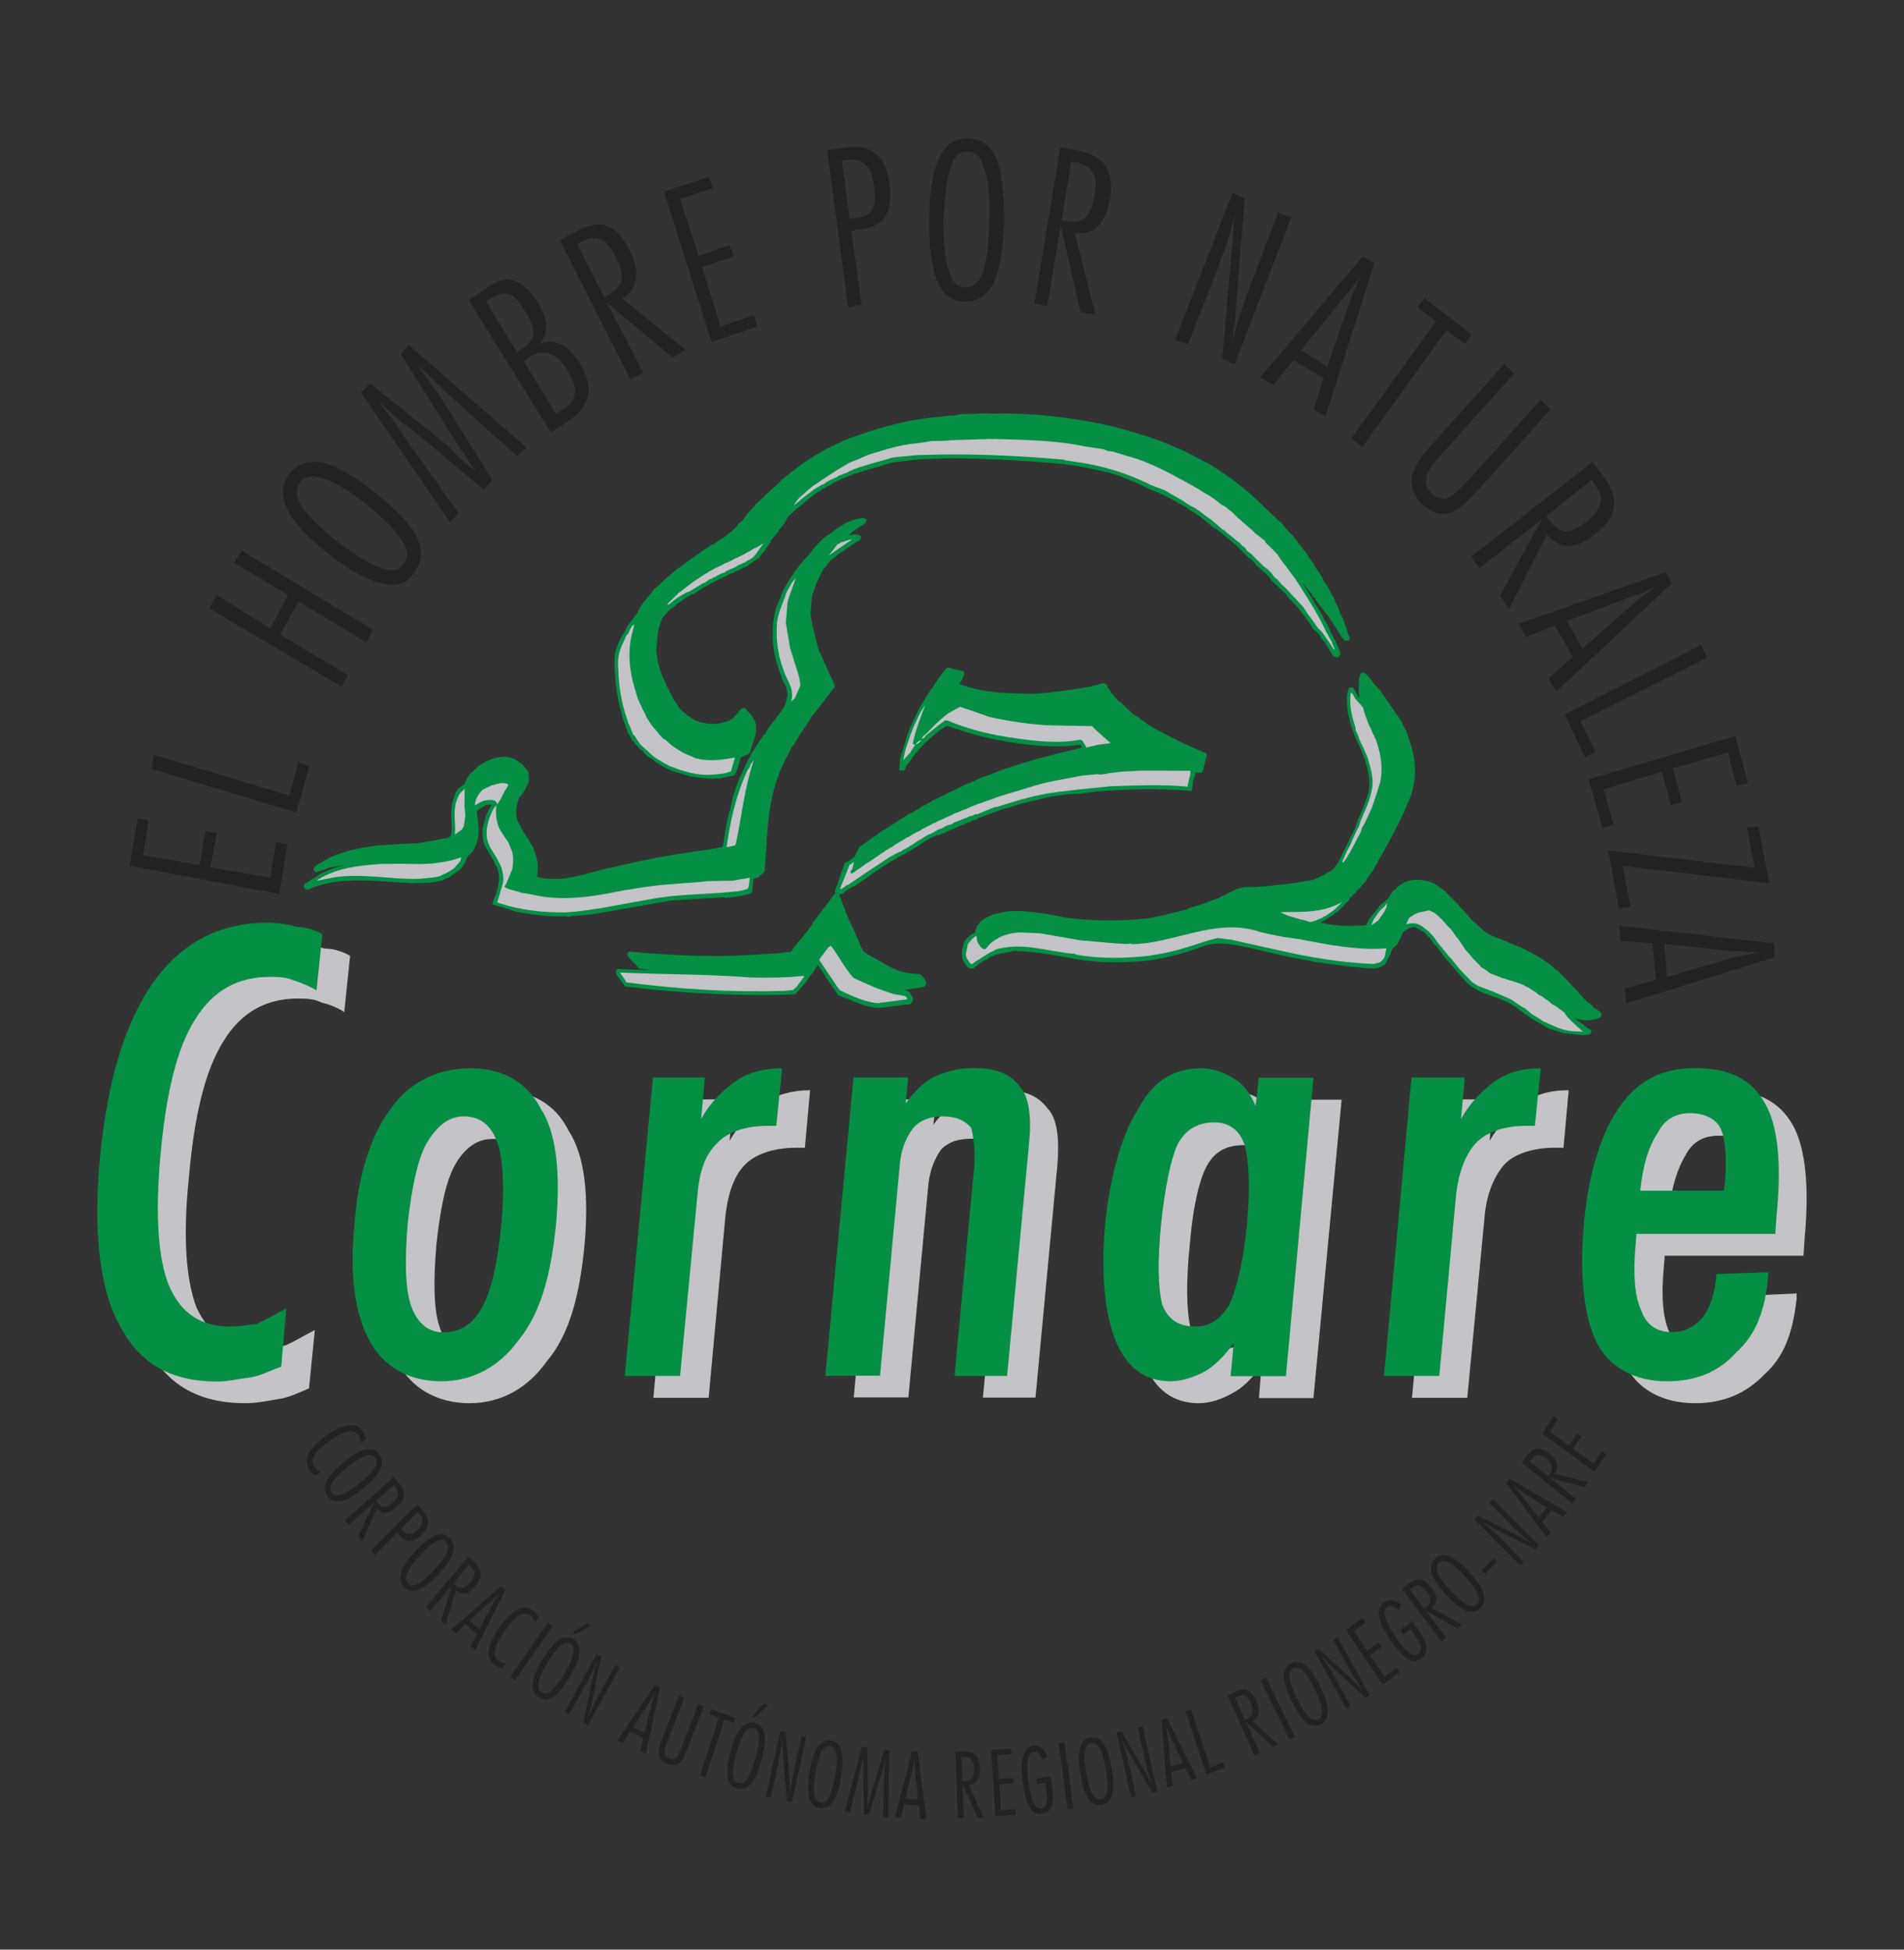 <svg xmlns="http://www.w3.org/2000/svg" xmlns:xlink="http://www.w3.org/1999/xlink" xmlns:serif="http://www.serif.com/" width="100%" height="100%" viewBox="0 0 84 86" xml:space="preserve" style="fill-rule:evenodd;clip-rule:evenodd;stroke-linecap:round;stroke-linejoin:round;stroke-miterlimit:22.926;"><rect x="0" y="0" width="84" height="86" fill="#333333" stroke="none"/>    <path d="M13.632,61.243C13.209,61.422 12.73,61.659 12.27,61.716C11.763,61.801 11.303,61.896 10.824,61.896C8.753,61.896 7.335,61.072 6.515,59.415C5.64,57.796 5.355,55.286 5.668,51.982C6.009,48.592 6.745,46.054 8.016,44.283C9.259,42.513 10.962,41.66 13.006,41.66C13.485,41.66 13.909,41.717 14.314,41.84C14.737,41.84 15.161,41.992 15.446,42.162L15.188,44.643C14.931,44.463 14.507,44.293 14.194,44.227C13.853,44.047 13.43,44.047 13.144,44.047C11.754,44.047 10.649,44.634 9.857,45.931C9.066,47.2 8.578,49.113 8.329,51.982C8.071,54.491 8.191,56.432 8.67,57.673C9.241,58.913 10.143,59.472 11.423,59.472C11.819,59.472 12.27,59.415 12.583,59.349C13.006,59.169 13.43,58.904 13.89,58.667L13.632,61.243ZM19.249,54.936C19.111,56.584 19.138,57.853 19.415,58.591C19.672,59.358 20.151,59.737 20.805,59.737C21.597,59.737 22.14,59.349 22.536,58.591C22.932,57.853 23.217,56.584 23.383,54.936C23.521,53.402 23.466,52.162 23.217,51.395C22.932,50.628 22.481,50.239 21.716,50.239C21.063,50.239 20.501,50.628 20.068,51.395C19.645,52.162 19.415,53.402 19.249,54.936ZM16.864,54.936C17.067,52.749 17.656,50.987 18.503,49.861C19.295,48.677 20.602,48.09 22.02,48.09C23.411,48.09 24.488,48.677 25.077,49.861C25.814,50.978 25.979,52.749 25.786,54.936C25.556,57.294 25.077,58.923 24.11,60.068C23.263,61.252 22.094,61.896 20.713,61.896C19.295,61.896 18.135,61.243 17.536,60.068C16.919,58.913 16.643,57.294 16.864,54.936ZM28.824,61.659L30.04,48.497L32.332,48.497L32.194,50.325C32.59,49.586 33.161,49.084 33.667,48.677C34.238,48.289 34.947,48.09 35.739,48.09L35.509,50.628L35.113,50.628C34.119,50.628 33.299,50.921 32.848,51.395C32.369,51.897 32.111,52.664 32.001,53.667L31.264,61.659L28.824,61.659ZM37.663,61.659L38.879,48.497L41.291,48.497L41.181,49.615C41.521,49.113 42,48.762 42.396,48.497C42.967,48.232 43.528,48.081 44.155,48.081C45.149,48.081 45.766,48.289 46.226,48.904C46.677,49.378 46.733,50.325 46.65,51.385L45.683,61.65L43.363,61.65L44.21,52.654C44.293,51.707 44.182,51.063 44.072,50.703C43.814,50.381 43.418,50.23 42.856,50.23C42.258,50.23 41.834,50.381 41.521,50.703C41.208,51.148 41.015,51.65 40.95,52.323L40.076,61.64L37.663,61.64L37.663,61.659ZM55.544,61.659L55.654,60.21C55.286,60.769 54.807,61.243 54.375,61.451C53.923,61.716 53.38,61.896 52.901,61.896C51.741,61.896 50.977,61.309 50.489,60.154C50.01,59.036 49.808,57.294 50.01,54.936C50.213,52.749 50.775,50.987 51.484,49.861C52.082,48.677 53.039,48.09 54.2,48.09C54.678,48.09 55.194,48.241 55.618,48.507C56.069,48.772 56.354,49.122 56.64,49.775L56.75,48.507L59.19,48.507L57.947,61.669L55.544,61.669L55.544,61.659ZM52.487,54.936C52.321,56.584 52.349,57.796 52.515,58.534C52.8,59.188 53.224,59.481 53.988,59.481C54.642,59.481 55.093,59.188 55.489,58.534C55.829,57.796 56.115,56.584 56.253,54.936C56.391,53.289 56.363,52.162 56.142,51.518C55.977,50.836 55.489,50.514 54.835,50.514C54.071,50.514 53.528,50.836 53.196,51.518C52.883,52.162 52.625,53.279 52.487,54.936ZM62.293,61.659L63.536,48.497L65.884,48.497L65.718,50.325C66.141,49.586 66.657,49.084 67.191,48.677C67.734,48.289 68.351,48.09 69.208,48.09L68.977,50.628L68.581,50.628C67.587,50.628 66.768,50.921 66.344,51.395C65.921,51.897 65.58,52.664 65.497,53.667L64.733,61.659L62.293,61.659ZM73.627,53.516L77.31,53.516L77.365,53.165C77.448,52.048 77.393,51.215 77.163,50.713C76.932,50.325 76.481,50.097 75.828,50.097C75.202,50.097 74.695,50.334 74.382,50.921C74.023,51.508 73.738,52.332 73.627,53.516ZM79.262,57.057L79.262,57.294C79.096,58.771 78.728,59.832 77.844,60.627C77.052,61.451 76.058,61.896 74.787,61.896C73.369,61.896 72.264,61.309 71.703,60.21C71.132,59.121 70.883,57.351 71.132,54.927C71.334,52.654 71.924,50.912 72.66,49.851C73.425,48.667 74.557,48.081 76.003,48.081C77.531,48.081 78.498,48.582 79.087,49.615C79.658,50.618 79.824,52.332 79.621,54.567L79.566,55.391L73.443,55.391L73.415,55.741C73.277,57.161 73.36,58.156 73.645,58.752C73.811,59.406 74.272,59.728 74.981,59.728C75.579,59.728 76.03,59.462 76.316,59.112C76.684,58.667 76.914,58.023 76.969,57.161L79.262,57.057Z" style="fill:rgb(195,195,200);"></path>    <path d="M12.408,60.286C11.957,60.438 11.469,60.703 11.045,60.76C10.539,60.817 10.078,60.94 9.572,60.94C7.5,60.94 6.119,60.116 5.263,58.43C4.388,56.84 4.103,54.302 4.416,50.997C4.757,47.607 5.521,45.098 6.764,43.327C8.007,41.585 9.71,40.704 11.754,40.704C12.261,40.704 12.693,40.761 13.062,40.884C13.485,40.884 13.909,41.036 14.222,41.206L13.964,43.687C13.678,43.507 13.255,43.337 12.942,43.242C12.629,43.09 12.178,43.09 11.92,43.09C10.502,43.09 9.397,43.677 8.605,44.975C7.813,46.215 7.325,48.194 7.077,50.997C6.847,53.535 6.966,55.485 7.445,56.688C7.979,57.957 8.891,58.516 10.161,58.516C10.585,58.516 11.008,58.43 11.321,58.402C11.773,58.194 12.168,57.957 12.629,57.72L12.408,60.286ZM17.987,53.97C17.849,55.656 17.877,56.887 18.153,57.654C18.439,58.392 18.917,58.771 19.543,58.771C20.335,58.771 20.879,58.383 21.274,57.654C21.698,56.887 21.956,55.646 22.122,53.97C22.26,52.436 22.204,51.167 21.956,50.457C21.698,49.662 21.219,49.245 20.455,49.245C19.801,49.245 19.267,49.662 18.807,50.457C18.411,51.167 18.162,52.436 17.987,53.97ZM15.64,53.97C15.805,51.755 16.404,49.984 17.251,48.895C18.07,47.711 19.35,47.124 20.768,47.124C22.158,47.124 23.236,47.711 23.852,48.895C24.561,49.984 24.727,51.755 24.534,53.97C24.304,56.3 23.825,57.957 22.886,59.103C22.039,60.286 20.842,60.93 19.461,60.93C18.043,60.93 16.883,60.277 16.284,59.103C15.667,57.957 15.409,56.3 15.64,53.97ZM27.563,60.693L28.806,47.531L31.099,47.531L30.933,49.359C31.356,48.592 31.9,48.09 32.434,47.711C32.968,47.323 33.677,47.124 34.505,47.124L34.248,49.662L33.879,49.662C32.857,49.662 32.038,49.955 31.614,50.457C31.108,50.931 30.85,51.698 30.767,52.73L30.003,60.693L27.563,60.693ZM36.411,60.693L37.654,47.531L40.067,47.531L39.956,48.677C40.297,48.175 40.748,47.759 41.144,47.531C41.715,47.266 42.276,47.115 42.902,47.115C43.897,47.115 44.541,47.323 45.002,47.939C45.425,48.412 45.508,49.359 45.398,50.448L44.431,60.693L42.111,60.693L42.958,51.698C43.068,50.751 42.93,50.107 42.847,49.747C42.562,49.425 42.193,49.245 41.604,49.245C41.006,49.245 40.582,49.425 40.297,49.747C39.956,50.192 39.763,50.694 39.698,51.366L38.824,60.684L36.411,60.684L36.411,60.693ZM54.292,60.693L54.43,59.245C54.034,59.803 53.555,60.277 53.122,60.514C52.671,60.75 52.128,60.93 51.649,60.93C50.489,60.93 49.725,60.315 49.237,59.188C48.758,58.042 48.556,56.3 48.758,53.97C48.988,51.755 49.522,49.984 50.231,48.895C50.83,47.711 51.787,47.124 52.984,47.124C53.463,47.124 53.951,47.276 54.375,47.541C54.826,47.778 55.139,48.194 55.397,48.781L55.535,47.541L57.947,47.541L56.732,60.703L54.292,60.703L54.292,60.693ZM51.226,53.97C51.06,55.656 51.088,56.83 51.281,57.569C51.539,58.184 51.962,58.516 52.754,58.516C53.38,58.516 53.831,58.194 54.227,57.569C54.568,56.83 54.853,55.646 55.019,53.97C55.157,52.351 55.102,51.167 54.909,50.514C54.706,49.861 54.227,49.51 53.574,49.51C52.809,49.51 52.266,49.861 51.935,50.514C51.649,51.167 51.401,52.351 51.226,53.97ZM61.059,60.693L62.274,47.531L64.622,47.531L64.457,49.359C64.88,48.592 65.423,48.09 65.93,47.711C66.473,47.323 67.117,47.124 67.974,47.124L67.716,49.662L67.32,49.662C66.326,49.662 65.534,49.955 65.083,50.457C64.659,50.931 64.346,51.698 64.236,52.73L63.499,60.693L61.059,60.693ZM72.366,52.522L76.049,52.522L76.104,52.171C76.187,51.082 76.131,50.258 75.901,49.757C75.699,49.368 75.22,49.103 74.566,49.103C73.94,49.103 73.434,49.368 73.148,49.955C72.762,50.514 72.476,51.376 72.366,52.522ZM78.01,56.12L78.01,56.3C77.872,57.805 77.476,58.866 76.592,59.661C75.828,60.514 74.833,60.93 73.535,60.93C72.117,60.93 71.012,60.315 70.451,59.245C69.916,58.156 69.659,56.413 69.88,53.961C70.082,51.688 70.671,49.946 71.408,48.885C72.2,47.702 73.305,47.115 74.75,47.115C76.279,47.115 77.273,47.588 77.872,48.677C78.442,49.652 78.608,51.366 78.378,53.601L78.323,54.425L72.2,54.425L72.172,54.747C72.034,56.196 72.117,57.199 72.402,57.786C72.605,58.402 73.056,58.762 73.765,58.762C74.336,58.762 74.787,58.496 75.1,58.146C75.441,57.701 75.671,57.029 75.726,56.196L78.01,56.12Z" style="fill:rgb(5,143,69);"></path>    <path d="M69.834,45.6L68.996,45.505L68.388,45.325L67.891,45.041L67.587,44.861L67.449,44.757L67.412,44.738L67.099,44.52L66.989,44.425C66.51,44.056 65.948,43.933 65.451,43.725L65.202,43.611L64.899,43.422L64.871,43.374L64.779,43.327L64.503,43.015L64.411,42.91L64.319,42.806L64.236,42.711L64.153,42.607L64.061,42.503L64.005,42.427L63.969,42.399L63.913,42.333L63.821,42.228L63.766,42.153L63.711,42.077L63.646,41.992L63.591,41.916L63.536,41.84L63.471,41.774L63.453,41.736L63.324,41.604L63.14,41.348L63.131,41.301L63.094,41.282L63.039,41.263L62.919,41.111L62.891,41.083L62.809,41.035L62.477,40.846L62.33,40.827L62.118,40.884L62.026,40.95L61.869,41.064L61.833,41.083L61.786,41.225C61.694,41.405 61.602,41.689 61.391,41.783L61.234,42.153L61.078,42.446L61.059,42.484L61.032,42.513L60.893,42.588C60.497,42.74 60.083,42.588 59.669,42.588L57.956,42.361L57.956,42.342L57.063,42.181L56.041,41.954L55.958,41.935L55.535,41.84L55.304,41.783C54.467,41.604 53.656,41.395 52.883,41.746L52.754,41.783L52.395,41.907C51.769,42.105 51.143,42.248 50.498,42.323C49.559,42.399 48.639,42.418 47.69,42.276L46.171,42.011C45.692,41.935 45.232,41.897 44.753,41.878L43.897,42.049L43.814,42.096L43.749,42.105L43.685,42.143L43.611,42.181L43.501,42.266L43.436,42.276L43.188,42.437L43.096,42.513L43.031,42.579L42.985,42.588L42.939,42.655L42.847,42.664L42.746,42.617L42.709,42.598L42.553,42.352C42.47,42.153 42.506,41.944 42.553,41.736L42.589,41.604C42.663,41.462 42.829,41.31 42.948,41.244L43.05,41.196L43.179,40.846L43.252,40.789L43.271,40.723L43.363,40.647L43.446,40.6L43.584,40.505L43.676,40.477L43.823,40.401L44.366,40.278L44.44,40.268L44.504,40.259C45.324,40.212 46.18,40.373 47.027,40.543L47.11,40.553C48.325,40.714 49.504,40.695 50.673,40.571L51.336,40.439L52.239,40.212L52.312,40.202L52.542,40.098L52.8,40.022L52.901,39.994L53.242,39.88L53.325,39.842L53.518,39.767L53.629,39.729L53.73,39.7L53.831,39.653L53.887,39.606L53.951,39.587L54.025,39.549L54.098,39.52L54.172,39.483L54.283,39.416L54.467,39.34L54.605,39.274L54.936,39.189C55.654,39.208 56.363,39.104 57.082,39.019L57.919,38.877L58.039,38.839L58.186,38.772L58.407,38.668L58.656,38.517L58.72,38.498C58.905,38.365 59.015,38.214 59.126,38.015L59.264,37.731L59.301,37.646L59.393,37.475L59.439,37.38L59.881,36.471L59.982,36.159C60.175,35.761 60.313,35.363 60.442,34.956C60.544,34.426 60.415,33.943 60.267,33.451L60.221,33.365L60.203,33.29L60.102,33.025L60.028,32.892L60,32.816L59.963,32.731L59.927,32.665L59.853,32.466L59.807,32.39L59.789,32.314L59.724,32.153L59.595,31.727L59.614,31.727L59.531,31.443L59.522,31.358C59.485,31.036 59.457,30.733 59.558,30.392L59.66,30.392L59.89,30.809L60.074,31.008C60,30.619 59.982,30.25 60.046,29.843L60.092,29.748L60.148,29.739L60.249,29.805L60.332,29.881L60.507,30.118L60.562,30.193L60.654,30.297L60.856,30.515L60.866,30.553L61.013,30.761L61.105,30.894L61.75,31.822L61.777,31.888L61.906,32.135L61.934,32.201L61.98,32.276L61.998,32.343L62.063,32.523L62.173,32.835L62.201,32.939C62.431,33.716 62.44,34.521 62.072,35.354L61.851,35.865L61.63,36.32L61.584,36.405L61.271,37.011L61.16,37.21L61.068,37.38L61.022,37.466L60.958,37.579L60.893,37.693L60.82,37.806L60.663,38.1L60.617,38.185L60.488,38.413L60.359,38.564L60.332,38.602L60.203,38.829L60.129,38.914L60.102,38.943L60.01,39.037L59.982,39.094L59.816,39.246L59.733,39.359L59.669,39.397L59.65,39.426L59.577,39.511L59.558,39.501L59.494,39.596L59.466,39.662L59.291,39.842L59.052,40.089L58.941,40.193L58.895,40.202L58.776,40.306L58.73,40.335L58.628,40.401L58.573,40.429L58.417,40.534L58.352,40.553L58.288,40.6L58.223,40.619L58.012,40.704C58.794,40.922 59.549,40.941 60.295,40.874L60.461,40.581L60.792,40.164L60.82,40.136L60.847,40.098L60.875,40.07L60.903,40.013L61.068,39.861L61.151,39.795L61.271,39.7L61.335,39.615L61.446,39.416L61.473,39.378L61.63,39.255L61.685,39.18L61.842,39.066L61.906,39.028L61.98,38.981C62.321,38.839 62.643,38.848 63.011,38.943L63.241,39.028L63.49,39.198L63.683,39.34L63.978,39.644L64.015,39.672L64.309,39.975L64.411,40.098L64.53,40.221L64.797,40.524L64.972,40.723L65.027,40.751L65.46,41.14L65.617,41.244C65.911,41.405 66.316,41.528 66.657,41.689L66.989,41.821L67.044,41.84L67.458,42.049L67.753,42.21L68.029,42.371L68.425,42.655L68.545,42.778L68.6,42.844L68.664,42.853L68.922,43.109L68.941,43.147L69.069,43.251L69.327,43.554L69.364,43.573L69.548,43.772L69.576,43.8L69.631,43.876L69.705,43.942L69.815,44.075L69.963,44.227L70.138,44.35L70.165,44.378L70.193,44.397L70.22,44.454L70.312,44.53L70.34,44.558L70.451,44.605L70.57,44.7L70.589,44.728L70.561,44.833L70.469,44.861C70.147,44.975 69.834,44.965 69.511,44.861L69.254,44.757L69.281,44.795L69.336,44.87L69.456,44.994L69.484,45.012L69.521,45.041L69.557,45.06L69.585,45.088L69.631,45.107L69.668,45.155L69.751,45.202L70.018,45.42L70.128,45.467L70.147,45.486L70.119,45.562L69.834,45.6Z" style="fill:rgb(5,143,69);"></path>    <path d="M69.834,45.6L68.996,45.505L68.388,45.325L67.891,45.041L67.587,44.861L67.449,44.757L67.412,44.738L67.099,44.52L66.989,44.425C66.51,44.056 65.948,43.933 65.451,43.725L65.202,43.611L64.899,43.422L64.871,43.374L64.779,43.327L64.503,43.015L64.411,42.91L64.319,42.806L64.236,42.711L64.153,42.607L64.061,42.503L64.005,42.427L63.969,42.399L63.913,42.333L63.821,42.228L63.766,42.153L63.711,42.077L63.646,41.992L63.591,41.916L63.536,41.84L63.471,41.774L63.453,41.736L63.324,41.604L63.14,41.348L63.131,41.301L63.094,41.282L63.039,41.263L62.919,41.111L62.891,41.083L62.809,41.035L62.477,40.846L62.33,40.827L62.118,40.884L62.026,40.95L61.869,41.064L61.833,41.083L61.786,41.225C61.694,41.405 61.602,41.689 61.391,41.783L61.234,42.153L61.078,42.446L61.059,42.484L61.032,42.513L60.893,42.588C60.497,42.74 60.083,42.588 59.669,42.588L57.956,42.361L57.956,42.342L57.063,42.181L56.041,41.954L55.958,41.935L55.535,41.84L55.304,41.783C54.467,41.604 53.656,41.395 52.883,41.746L52.754,41.783L52.395,41.907C51.769,42.105 51.143,42.248 50.498,42.323C49.559,42.399 48.639,42.418 47.69,42.276L46.171,42.011C45.692,41.935 45.232,41.897 44.753,41.878L43.897,42.049L43.814,42.096L43.749,42.105L43.685,42.143L43.611,42.181L43.501,42.266L43.436,42.276L43.188,42.437L43.096,42.513L43.031,42.579L42.985,42.588L42.939,42.655L42.847,42.664L42.746,42.617L42.709,42.598L42.553,42.352C42.47,42.153 42.506,41.944 42.553,41.736L42.589,41.604C42.663,41.462 42.829,41.31 42.948,41.244L43.05,41.196L43.179,40.846L43.252,40.789L43.271,40.723L43.363,40.647L43.446,40.6L43.584,40.505L43.676,40.477L43.823,40.401L44.366,40.278L44.44,40.268L44.504,40.259C45.324,40.212 46.18,40.373 47.027,40.543L47.11,40.553C48.325,40.714 49.504,40.695 50.673,40.571L51.336,40.439L52.239,40.212L52.312,40.202L52.542,40.098L52.8,40.022L52.901,39.994L53.242,39.88L53.325,39.842L53.518,39.767L53.629,39.729L53.73,39.7L53.831,39.653L53.887,39.606L53.951,39.587L54.025,39.549L54.098,39.52L54.172,39.483L54.283,39.416L54.467,39.34L54.605,39.274L54.936,39.189C55.654,39.208 56.363,39.104 57.082,39.019L57.919,38.877L58.039,38.839L58.186,38.772L58.407,38.668L58.656,38.517L58.72,38.498C58.905,38.365 59.015,38.214 59.126,38.015L59.264,37.731L59.301,37.646L59.393,37.475L59.439,37.38L59.881,36.471L59.982,36.159C60.175,35.761 60.313,35.363 60.442,34.956C60.544,34.426 60.415,33.943 60.267,33.451L60.221,33.365L60.203,33.29L60.102,33.025L60.028,32.892L60,32.816L59.963,32.731L59.927,32.665L59.853,32.466L59.807,32.39L59.789,32.314L59.724,32.153L59.595,31.727L59.614,31.727L59.531,31.443L59.522,31.358C59.485,31.036 59.457,30.733 59.558,30.392L59.66,30.392L59.89,30.809L60.074,31.008C60,30.619 59.982,30.25 60.046,29.843L60.092,29.748L60.148,29.739L60.249,29.805L60.332,29.881L60.507,30.118L60.562,30.193L60.654,30.297L60.856,30.515L60.866,30.553L61.013,30.761L61.105,30.894L61.75,31.822L61.777,31.888L61.906,32.135L61.934,32.201L61.98,32.276L61.998,32.343L62.063,32.523L62.173,32.835L62.201,32.939C62.431,33.716 62.44,34.521 62.072,35.354L61.851,35.865L61.63,36.32L61.584,36.405L61.271,37.011L61.16,37.21L61.068,37.38L61.022,37.466L60.958,37.579L60.893,37.693L60.82,37.806L60.663,38.1L60.617,38.185L60.488,38.413L60.359,38.564L60.332,38.602L60.203,38.829L60.129,38.914L60.01,39.037L59.982,39.094L59.816,39.246L59.733,39.359L59.669,39.397L59.65,39.426L59.577,39.511L59.558,39.501L59.494,39.596L59.466,39.662L59.291,39.842L59.052,40.089L58.941,40.193L58.895,40.202L58.776,40.306L58.73,40.335L58.628,40.401L58.573,40.429L58.417,40.534L58.352,40.553L58.288,40.6L58.223,40.619L58.012,40.704C58.794,40.922 59.549,40.941 60.295,40.874L60.461,40.581L60.792,40.164L60.82,40.136L60.847,40.098L60.875,40.07L60.903,40.013L61.068,39.861L61.151,39.795L61.271,39.7L61.335,39.615L61.446,39.416L61.473,39.378L61.63,39.255L61.685,39.18L61.842,39.066L61.906,39.028L61.98,38.981C62.321,38.839 62.643,38.848 63.011,38.943L63.241,39.028L63.49,39.198L63.683,39.34L63.978,39.644L64.015,39.672L64.309,39.975L64.411,40.098L64.53,40.221L64.797,40.524L64.972,40.723L65.027,40.751L65.46,41.14L65.617,41.244C65.911,41.405 66.316,41.528 66.657,41.689L66.989,41.821L67.044,41.84L67.458,42.049L67.753,42.21L68.029,42.371L68.425,42.655L68.545,42.778L68.6,42.844L68.664,42.853L68.922,43.109L68.941,43.147L69.069,43.251L69.327,43.554L69.364,43.573L69.548,43.772L69.576,43.8L69.631,43.876L69.705,43.942L69.815,44.075L69.963,44.227L70.138,44.35L70.165,44.378L70.193,44.397L70.22,44.454L70.312,44.53L70.34,44.558L70.451,44.605L70.57,44.7L70.589,44.728L70.561,44.833L70.469,44.861C70.147,44.975 69.834,44.965 69.511,44.861L69.254,44.757L69.281,44.795L69.336,44.87L69.456,44.994L69.484,45.012L69.521,45.041L69.557,45.06L69.585,45.088L69.631,45.107L69.668,45.155L69.751,45.202L70.018,45.42L70.128,45.467L70.147,45.486L70.119,45.562L69.834,45.6Z" style="fill:none;fill-rule:nonzero;stroke:rgb(5,143,69);stroke-width:0.13px;"></path>    <path d="M69.742,45.505C69.382,45.505 69.005,45.467 68.618,45.287L68.084,45.05L67.974,44.975L67.78,44.852L67.661,44.785L67.523,44.691L67.495,44.662L67.32,44.511L67.292,44.482L67.182,44.435L67.044,44.34L66.961,44.293L66.694,44.103L66.381,43.961L65.921,43.763L65.202,43.488L64.954,43.327L64.484,42.844L64.392,42.74L64.226,42.541L64.199,42.513L64.144,42.437L64.015,42.276L63.895,42.153L63.775,42.001L63.619,41.812L63.425,41.575L63.269,41.348L63.039,41.092L62.781,40.893C62.532,40.695 62.274,40.704 62.035,40.77L62.164,40.496L62.192,40.467L62.431,40.316L62.495,40.297L62.569,40.259L63.048,40.155L63.287,40.268C63.444,40.382 63.609,40.553 63.748,40.704L63.858,40.846L64.005,40.979L64.245,41.32L64.309,41.386L64.558,41.746L64.576,41.783L64.632,41.869L64.659,41.897L64.714,41.963L64.889,42.162L64.972,42.266L65.092,42.39L65.239,42.541L65.267,42.56L65.331,42.645L65.368,42.674L65.396,42.693L65.589,42.816L65.727,42.929L66.27,43.138L66.943,43.346L67.164,43.431L67.44,43.573L67.523,43.621L67.633,43.696L67.753,43.763L67.863,43.867L67.891,43.886L68.001,43.933L68.195,44.075L68.314,44.151L68.453,44.274L68.48,44.302L68.517,44.321L68.618,44.369L69.014,44.662L69.079,44.766L69.134,44.842L69.373,45.088L69.456,45.164L69.843,45.514L69.742,45.505Z" style="fill:rgb(195,195,200);"></path>    <path d="M60.599,42.522C59.181,42.465 57.763,42.228 56.317,41.897L54.319,41.452L53.73,41.376L53.343,41.471L52.717,41.67L52.607,41.708L52.367,41.783C51.944,41.916 51.52,42.02 51.088,42.096L51.014,42.105L50.673,42.162C49.605,42.276 48.537,42.304 47.451,42.105L47.432,42.077C46.429,42.001 45.407,41.651 44.422,41.783L44.035,41.85L43.934,41.888L43.777,41.973L43.713,41.992L43.648,42.03L42.985,42.446L42.93,42.513L42.829,42.522L42.801,42.494L42.663,42.295L42.608,42.115L42.7,41.641L42.884,41.424L43.004,41.32L43.022,41.301L43.077,41.291L43.123,41.556L43.271,41.783L43.4,41.869L43.482,41.859L43.676,41.632L43.749,41.575L43.878,41.471L43.943,41.433L44.007,41.405L44.062,41.367L44.118,41.338L44.191,41.301C44.449,41.196 44.698,41.149 44.956,41.13L45.886,41.168L47.69,41.481C48.353,41.528 49.016,41.613 49.679,41.641L49.918,41.623L49.928,41.651C51.778,41.623 53.509,40.524 55.415,41.054L55.59,41.111C56.078,41.225 56.548,41.329 57.026,41.386L57.367,41.433C58.647,41.689 59.927,41.926 61.16,41.831L61.096,42.191C61.05,42.285 60.949,42.418 60.856,42.456L60.599,42.522Z" style="fill:rgb(195,195,200);"></path>    <path d="M38.796,44.388C38.243,44.406 37.663,44.066 37.083,43.876L37.028,43.857L37,43.81L36.908,43.677L36.494,43.071L36.457,43.005L36.098,42.465L35.914,42.674L35.831,42.844L35.804,42.882L35.776,42.91L35.748,42.939L35.721,42.967L35.472,43.318L35.398,43.403L35.058,43.791L34.754,43.81C32.774,43.867 30.767,43.772 28.769,43.583L27.609,43.45L27.342,43.081L27.287,43.005L27.25,42.958L27.232,42.863L27.268,42.806L27.83,42.835L30.031,42.891L28.3,42.674L28.217,42.655L28.088,42.494L28.033,42.446L27.821,42.238L27.775,42.153L27.738,42.105L27.775,42.039C29.091,42.172 30.399,42.228 31.697,42.238C32.553,42.228 33.382,42.172 34.22,42.124L34.947,42.039L34.993,41.954L35.021,41.916L35.039,41.888L35.067,41.859L35.085,41.821L35.205,41.698L35.251,41.604L35.352,41.509L35.38,41.481L35.398,41.443L35.444,41.395L35.472,41.357L35.5,41.329L35.518,41.291L35.546,41.263L35.564,41.234L35.859,40.865L35.896,40.761L36.015,40.609L36.034,40.581L36.061,40.543L36.089,40.515L36.107,40.486L36.135,40.448L36.42,40.07L36.466,40.013L36.494,39.984L36.512,39.947L36.54,39.918L36.614,39.833L36.632,39.795L36.844,39.501L36.954,39.492L37.037,39.672L37.102,39.842L37.129,39.937L37.166,40.013L37.194,40.098L37.231,40.202L37.267,40.297L37.341,40.467L37.369,40.543L37.406,40.628L37.442,40.714L37.516,40.846L37.544,40.912L37.581,40.988L37.617,41.064L37.663,41.149L37.682,41.215L37.709,41.31L37.755,41.367L37.774,41.433L37.802,41.499L37.847,41.585L37.866,41.651L37.903,41.746L37.94,41.812L38.05,42.02L38.308,42.191L38.474,42.276L38.639,42.371L38.722,42.418L39.054,42.607C39.569,42.939 40.066,43.015 40.564,43.033C40.693,43.138 40.785,43.261 40.794,43.384L40.748,43.469L40.287,43.545L39.818,43.621L39.459,43.658L39.597,43.687L40.02,43.763L40.048,43.782L40.076,43.81L40.112,43.886L40.177,43.971L40.205,44.037L40.214,44.094L40.177,44.179L40.103,44.245L39.974,44.245L38.86,44.388L38.796,44.388Z" style="fill:rgb(5,143,69);"></path>    <path d="M38.796,44.388C38.243,44.406 37.663,44.066 37.083,43.876L37.028,43.857L37,43.81L36.908,43.677L36.494,43.071L36.457,43.005L36.098,42.465L35.914,42.674L35.831,42.844L35.804,42.882L35.776,42.91L35.748,42.939L35.721,42.967L35.472,43.318L35.398,43.403L35.058,43.791L34.754,43.81C32.774,43.867 30.767,43.772 28.769,43.583L27.609,43.45L27.342,43.081L27.287,43.005L27.25,42.958L27.232,42.863L27.268,42.806L27.83,42.835L30.031,42.891L28.3,42.674L28.217,42.655L28.088,42.494L28.033,42.446L27.821,42.238L27.775,42.153L27.738,42.105L27.775,42.039C29.091,42.172 30.399,42.228 31.697,42.238C32.553,42.228 33.382,42.172 34.22,42.124L34.947,42.039L34.993,41.954L35.021,41.916L35.039,41.888L35.067,41.859L35.085,41.821L35.205,41.698L35.251,41.604L35.352,41.509L35.38,41.481L35.398,41.443L35.444,41.395L35.472,41.357L35.5,41.329L35.518,41.291L35.546,41.263L35.564,41.234L35.859,40.865L35.896,40.761L36.015,40.609L36.034,40.581L36.061,40.543L36.089,40.515L36.107,40.486L36.135,40.448L36.42,40.07L36.466,40.013L36.494,39.984L36.512,39.947L36.54,39.918L36.614,39.833L36.632,39.795L36.844,39.501L36.954,39.492L37.037,39.672L37.102,39.842L37.129,39.937L37.166,40.013L37.194,40.098L37.231,40.202L37.267,40.297L37.341,40.467L37.369,40.543L37.406,40.628L37.442,40.714L37.516,40.846L37.544,40.912L37.581,40.988L37.617,41.064L37.663,41.149L37.682,41.215L37.709,41.31L37.755,41.367L37.774,41.433L37.802,41.499L37.847,41.585L37.866,41.651L37.903,41.746L37.94,41.812L38.05,42.02L38.308,42.191L38.474,42.276L38.639,42.371L38.722,42.418L39.054,42.607C39.569,42.939 40.066,43.015 40.564,43.033C40.693,43.138 40.785,43.261 40.794,43.384L40.748,43.469L40.287,43.545L39.818,43.621L39.459,43.658L39.597,43.687L40.02,43.763L40.048,43.782L40.076,43.81L40.112,43.886L40.177,43.971L40.205,44.037L40.214,44.094L40.177,44.179L40.103,44.245L39.974,44.245L38.86,44.388L38.796,44.388Z" style="fill:none;fill-rule:nonzero;stroke:rgb(5,143,69);stroke-width:0.13px;"></path>    <path d="M38.768,44.255C38.216,44.217 37.654,43.971 37.065,43.687L37.028,43.64L36.936,43.535L36.853,43.403L36.697,43.166L36.301,42.579L36.172,42.39L36.144,42.323L36.54,41.793L36.614,41.746L36.651,41.708C37.01,42.172 37.221,42.645 37.645,43.128L37.755,43.185L38.658,43.583L39.413,43.848L39.919,43.933L39.947,43.952L39.984,43.98L40.002,43.999L40.011,44.085L39.468,44.151L39.081,44.208L38.805,44.236L38.768,44.255Z" style="fill:rgb(195,195,200);"></path>    <path d="M34.606,43.706C32.314,43.782 30.012,43.64 27.664,43.337L27.618,43.318L27.581,43.232L27.489,43.1L27.351,42.901C29.294,42.986 31.2,42.967 33.133,43.119C33.916,43.138 34.653,43.128 35.398,43.052L35.49,43.062L35.214,43.431L35.187,43.488L34.993,43.668L34.606,43.706Z" style="fill:rgb(195,195,200);"></path>    <path d="M60.497,40.799L60.562,40.647L60.626,40.524L60.746,40.354L60.838,40.231L60.884,40.164L61.105,39.956L61.16,39.88L61.197,39.861L61.17,40.022L61.124,40.108L61.087,40.193L61.013,40.306L60.792,40.619L60.755,40.638L60.645,40.723L60.58,40.761L60.497,40.799Z" style="fill:rgb(195,195,200);"></path>    <path d="M57.809,40.676L57.542,40.59L57.459,40.571L57.367,40.552L56.815,40.391L56.483,40.24C57.247,40.212 57.993,40.278 58.739,40.003L59.015,39.89L59.098,39.852L59.19,39.785L59.126,39.89L59.024,39.984L58.932,40.07L58.813,40.174L58.472,40.41L58.407,40.429L58.297,40.505L58.14,40.562L58.039,40.609L57.809,40.676Z" style="fill:rgb(195,195,200);"></path>    <path d="M59.218,38.015L59.411,37.57L59.549,37.314L59.595,37.219L59.678,37.021L59.742,36.879L59.899,36.538L59.945,36.471L60.046,36.168C60.249,35.704 60.451,35.259 60.525,34.805C60.626,34.331 60.461,33.905 60.359,33.489L60.323,33.394L60.295,33.318L60.221,33.157L60.148,32.968L60.102,32.911L60.083,32.845L60.037,32.769L60.019,32.703L59.973,32.627L59.917,32.447L59.881,32.362L59.844,32.295L59.807,32.201L59.807,32.106C59.632,31.585 59.512,31.083 59.595,30.544L59.678,30.619L59.715,30.686L59.742,30.724L59.77,30.79L59.807,30.837L59.899,30.941L59.982,31.036L60.055,31.102L60.065,31.14L60.138,31.216L60.166,31.33L60.23,31.547L60.267,31.642L60.295,31.718L60.368,31.917L60.396,31.983L60.433,32.059L60.479,32.135L60.507,32.21L60.543,32.295L60.571,32.371L60.626,32.447L60.636,32.513L60.672,32.57L60.709,32.646L60.737,32.74C60.939,33.337 61.031,33.962 60.866,34.597L60.829,34.701L60.755,34.947L60.525,35.629L60.175,36.377L60.102,36.481L60.019,36.727L59.973,36.812L59.926,36.898L59.66,37.409L59.549,37.617L59.475,37.731L59.393,37.873L59.264,38.043L59.218,38.015Z" style="fill:rgb(195,195,200);"></path>    <path d="M36.964,39.416L36.918,39.407L36.908,39.284L37.019,39L37.166,38.545L37.332,38.1L37.378,38.081L37.442,38.062L37.663,37.901L37.756,37.835L37.802,37.731L37.912,37.504L37.995,37.38L38.059,37.352L38.124,37.295L38.925,36.727L38.971,36.689L39.035,36.661L39.892,36.112L39.956,36.083L40.112,35.969L40.177,35.951L40.241,35.922L40.297,35.884L40.462,35.789L40.527,35.761L40.573,35.723L40.619,35.695L40.674,35.657L40.803,35.581L40.868,35.562L40.969,35.496L41.033,35.458L41.098,35.43L41.162,35.373L41.227,35.363L41.291,35.326L41.365,35.278L41.429,35.259L41.484,35.221L41.632,35.155L41.696,35.117L41.77,35.089L41.908,35.004L41.972,34.985L42.046,34.947L42.129,34.918L42.405,34.776L42.47,34.748L42.525,34.71L42.599,34.682L42.672,34.644L42.856,34.578L42.93,34.54L43.013,34.511L43.087,34.473L43.16,34.436L43.234,34.407L43.335,34.36L43.74,34.218L43.915,34.142L44.109,34.066L44.191,34.038L44.283,34L44.753,33.848L45.14,33.725C46.033,33.451 46.935,33.233 47.837,33.025L47.699,32.778L47.248,32.835C46.051,32.92 44.827,32.75 43.593,32.485C42.994,32.352 42.405,32.163 41.807,31.955L41.705,31.974L41.65,32.011L41.374,32.201L41.107,32.419L40.812,32.684L40.739,32.75L40.6,32.902L40.453,33.053L40.435,33.11L40.389,33.138L40.177,33.403L40.14,33.489L40.112,33.517L39.901,33.782L39.882,33.896L39.855,33.924L39.735,33.924L39.781,33.46L40.094,32.438L40.214,32.125L40.481,31.547L40.61,31.282L40.996,30.648L41.107,30.468L41.125,30.44L41.153,30.411L41.181,30.383L41.319,30.174L41.411,30.032L41.595,29.777L41.797,29.531L41.899,29.521L42.009,29.568L42.46,29.663L42.47,29.748L42.405,29.909L42.341,30.023L42.276,30.099L42.221,30.212L42.755,30.383L42.893,30.421C43.842,30.667 44.753,30.648 45.683,30.667C46.512,30.601 47.303,30.496 48.104,30.354L48.648,30.203L48.694,30.203L48.786,30.25L48.795,30.316L48.85,30.411L48.906,30.477L48.952,30.572L49.09,30.743L49.347,31.017L49.403,31.036L49.964,31.566L50.176,31.68L50.314,31.803L50.508,31.926L50.618,32.021L50.894,32.182L51.309,32.409L51.76,32.636L52.036,32.778L52.275,32.892L52.993,33.205L53.159,33.271L53.178,33.318L53.03,33.877L53.03,33.915L52.966,34.028L52.69,34.019L52.662,34.161C52.588,34.341 52.561,34.511 52.551,34.682L52.515,34.824L52.321,34.805C50.977,34.701 49.651,34.748 48.325,34.852L47.709,34.937L47.285,34.966L47.036,34.975L46.327,35.079L45.011,35.392L44.514,35.553L44.228,35.629L43.713,35.818L43.556,35.865L43.317,35.969L43.206,35.998L43.096,36.045L43.04,36.093L42.921,36.121L42.829,36.159L42.755,36.206L42.663,36.235L42.387,36.348L42.313,36.377L42.193,36.424L41.705,36.651L41.632,36.68L41.457,36.746L41.411,36.784L41.3,36.765L41.245,36.812L41.181,36.831L41.033,36.897L40.582,37.182L40.527,37.219L40.315,37.361L40.251,37.38L40.122,37.475L40.057,37.504L39.984,37.541L39.938,37.57L39.827,37.636L39.763,37.664L39.689,37.702L39.625,37.74L39.551,37.788L39.459,37.844L39.45,37.825L39.422,37.863L39.348,37.892L38.962,38.147L38.897,38.176L37.673,39.028L37.608,39.047L37.516,39.104L37.452,39.132L37.286,39.236L37.221,39.293L37.157,39.359L37.129,39.359L37.047,39.397L36.964,39.416Z" style="fill:rgb(5,143,69);"></path>    <path d="M36.964,39.416L36.918,39.407L36.908,39.284L37.019,39L37.166,38.545L37.332,38.1L37.378,38.081L37.442,38.062L37.663,37.901L37.756,37.835L37.802,37.731L37.912,37.504L37.995,37.38L38.059,37.352L38.124,37.295L38.925,36.727L38.971,36.689L39.035,36.661L39.892,36.112L39.956,36.083L40.112,35.969L40.177,35.951L40.241,35.922L40.297,35.884L40.462,35.789L40.527,35.761L40.573,35.723L40.619,35.695L40.674,35.657L40.803,35.581L40.868,35.562L40.969,35.496L41.033,35.458L41.098,35.43L41.162,35.373L41.227,35.363L41.291,35.326L41.365,35.278L41.429,35.259L41.484,35.221L41.632,35.155L41.696,35.117L41.77,35.089L41.908,35.004L41.972,34.985L42.046,34.947L42.129,34.918L42.405,34.776L42.47,34.748L42.525,34.71L42.599,34.682L42.672,34.644L42.856,34.578L42.93,34.54L43.013,34.511L43.087,34.473L43.16,34.436L43.234,34.407L43.335,34.36L43.74,34.218L43.915,34.142L44.109,34.066L44.191,34.038L44.283,34L44.753,33.848L45.14,33.725C46.033,33.451 46.935,33.233 47.837,33.025L47.699,32.778L47.248,32.835C46.051,32.92 44.827,32.75 43.593,32.485C42.994,32.352 42.405,32.163 41.807,31.955L41.705,31.974L41.65,32.011L41.374,32.201L41.107,32.419L40.812,32.684L40.739,32.75L40.6,32.902L40.453,33.053L40.435,33.11L40.389,33.138L40.177,33.403L40.14,33.489L40.112,33.517L39.901,33.782L39.882,33.896L39.855,33.924L39.735,33.924L39.781,33.46L40.094,32.438L40.214,32.125L40.481,31.547L40.61,31.282L40.996,30.648L41.107,30.468L41.125,30.44L41.153,30.411L41.181,30.383L41.319,30.174L41.411,30.032L41.595,29.777L41.797,29.531L41.899,29.521L42.009,29.568L42.46,29.663L42.47,29.748L42.405,29.909L42.341,30.023L42.276,30.099L42.221,30.212L42.755,30.383L42.893,30.421C43.842,30.667 44.753,30.648 45.683,30.667C46.512,30.601 47.303,30.496 48.104,30.354L48.648,30.203L48.694,30.203L48.786,30.25L48.795,30.316L48.85,30.411L48.906,30.477L48.952,30.572L49.09,30.743L49.347,31.017L49.403,31.036L49.964,31.566L50.176,31.68L50.314,31.803L50.508,31.926L50.618,32.021L50.894,32.182L51.309,32.409L51.76,32.636L52.036,32.778L52.275,32.892L52.993,33.205L53.159,33.271L53.178,33.318L53.03,33.877L53.03,33.915L52.966,34.028L52.69,34.019L52.662,34.161C52.588,34.341 52.561,34.511 52.551,34.682L52.515,34.824L52.321,34.805C50.977,34.701 49.651,34.748 48.325,34.852L47.709,34.937L47.285,34.966L47.036,34.975L46.327,35.079L45.011,35.392L44.514,35.553L44.228,35.629L43.713,35.818L43.556,35.865L43.317,35.969L43.206,35.998L43.096,36.045L43.04,36.093L42.921,36.121L42.829,36.159L42.755,36.206L42.663,36.235L42.387,36.348L42.313,36.377L42.193,36.424L41.705,36.651L41.632,36.68L41.457,36.746L41.411,36.784L41.3,36.765L41.245,36.812L41.181,36.831L41.033,36.897L40.582,37.182L40.527,37.219L40.315,37.361L40.251,37.38L40.122,37.475L40.057,37.504L39.984,37.541L39.938,37.57L39.827,37.636L39.763,37.664L39.689,37.702L39.625,37.74L39.551,37.788L39.459,37.844L39.45,37.825L39.422,37.863L39.348,37.892L38.962,38.147L38.897,38.176L37.673,39.028L37.608,39.047L37.516,39.104L37.452,39.132L37.286,39.236L37.221,39.293L37.157,39.359L37.129,39.359L37.047,39.397L36.964,39.416Z" style="fill:none;fill-rule:nonzero;stroke:rgb(5,143,69);stroke-width:0.13px;"></path>    <path d="M37.083,39.199L37.065,39.199L37.479,38.147L37.571,38.1L37.682,38.015L37.599,38.337L37.516,38.45L37.535,38.517L37.599,38.526L37.663,38.479L38.133,38.157L38.197,38.1L38.271,38.062L38.336,38.024L38.833,37.683L38.87,37.646L38.934,37.617L39.118,37.485L39.183,37.456L39.284,37.39L39.348,37.362L39.496,37.257L39.551,37.219L39.615,37.191L39.67,37.153L39.882,37.03L39.947,36.992L40.002,36.945L40.067,36.926L40.177,36.86L40.232,36.822L40.352,36.756L40.416,36.718L40.472,36.699L40.6,36.632L40.656,36.594L40.72,36.557L40.785,36.528L40.858,36.49L40.923,36.443L40.987,36.424L41.181,36.31L41.245,36.301L41.383,36.216L41.448,36.197L41.521,36.159L41.595,36.131L41.669,36.093L41.751,36.055L41.816,36.026L41.963,35.96L42.12,35.875L42.193,35.856L42.359,35.79L42.442,35.752L42.543,35.714L42.617,35.685L42.7,35.648L42.875,35.572L43.16,35.458L43.261,35.43L43.455,35.354L43.768,35.25L43.98,35.165L44.219,35.089L44.974,34.862C45.444,34.72 45.922,34.559 46.392,34.473L46.539,34.436L46.613,34.426L47.709,34.218L48.086,34.18L48.39,34.152L48.51,34.161L48.528,34.17L48.74,34.142L48.841,34.133L48.878,34.114L49.486,34.038L50.388,33.991L52.515,34L52.515,34.133L52.386,34.701C51.226,34.587 50.084,34.653 48.97,34.682L48.896,34.691L47.598,34.824L46.631,34.937C45.793,35.042 44.974,35.278 44.173,35.534L43.943,35.61L43.934,35.581L43.492,35.761L43.197,35.884L43.123,35.913L43.022,35.913L42.948,35.96L42.746,36.017L42.681,36.055L42.58,36.093L42.221,36.235L42.111,36.273L41.982,36.358L41.77,36.415L41.705,36.452L41.632,36.49L41.558,36.538L41.392,36.594L41.328,36.632L41.263,36.67L41.061,36.784L40.978,36.803L40.914,36.841L40.812,36.898L40.757,36.935L40.711,36.964L40.674,36.992L40.61,37.03L40.564,37.049L40.361,37.182L40.269,37.248L40.14,37.314L40.085,37.371L40.067,37.371L40.002,37.409L39.873,37.475L39.809,37.513L39.744,37.56L39.68,37.579L39.597,37.617L39.284,37.788L39.219,37.826L38.105,38.564L38.059,38.593L37.728,38.82L37.424,39.028L37.359,39.047L37.102,39.227L37.083,39.199Z" style="fill:rgb(195,195,200);"></path>    <path d="M25.068,40.344C24.322,40.392 23.576,40.297 22.803,40.155L21.79,39.842C22.011,39.331 22.177,38.829 22.02,38.346L21.993,38.252L21.882,38.053L21.864,37.986L21.532,37.418L21.495,37.352L21.449,37.276C21.366,37.059 21.348,36.841 21.348,36.604L21.449,36.216L21.505,35.989L21.661,35.676L21.781,35.515L21.781,35.468L21.56,35.42L21.376,35.468L21.321,35.515L21.256,35.534L21.007,35.723L20.961,35.771C21.017,36.273 21.155,36.765 20.915,37.295L20.869,37.409L20.805,37.523L20.667,37.664L20.63,37.683L20.575,37.74L20.455,38.024L20.391,38.138L20.271,38.289L20.151,38.384L19.755,38.659L19.599,38.716L19.525,38.763C19.037,38.905 18.558,38.877 18.061,38.896L18.052,38.886C16.634,38.81 15.207,38.593 13.863,39.056L13.577,39.18L13.513,39.17L13.494,39.132L13.467,39.094L13.504,39.019L13.568,38.99L13.771,38.858L13.835,38.829L13.927,38.763L13.973,38.734L14.028,38.697L14.074,38.668L14.13,38.63L14.194,38.593L14.259,38.564L14.406,38.498L14.507,38.45L14.802,38.337C15.281,38.195 15.75,38.109 16.247,38.062L15.474,38.053L14.479,38.214L14.369,38.261L14.277,38.299L14.038,38.375L13.955,38.403L13.909,38.365L13.909,38.327L13.964,38.242L14.111,38.147L14.176,38.129L14.36,38.005L14.424,37.968L14.489,37.939L14.553,37.901L14.627,37.863L14.802,37.788L15.023,37.712C15.612,37.504 16.183,37.418 16.781,37.352L17.002,37.343L17.656,37.295C18.015,37.276 18.089,37.267 18.374,37.267L18.761,37.21L19.682,37.039L19.792,37.011L19.921,36.945L19.967,36.831C20.059,36.31 19.875,35.818 20.059,35.297L20.17,34.966L20.216,34.928L20.262,34.833L20.335,34.786L20.538,34.634L20.648,34.379L20.768,34.199L20.961,34.019L21.026,33.962L21.118,33.867L21.431,33.669L21.514,33.631L21.578,33.602L21.772,33.527C22.085,33.422 22.416,33.394 22.757,33.593L22.84,33.64L22.867,33.688L22.978,33.735L23.098,33.886L23.125,33.915L23.18,33.981L23.226,34.057L23.245,34.123L23.272,34.445L23.208,34.606L23.18,34.634L23.134,34.729L23.098,34.814L22.932,35.061L22.858,35.127C22.711,35.506 22.646,35.865 22.775,36.235L22.812,36.31L22.895,36.443L22.904,36.509L23.208,37.002L23.245,37.039L23.272,37.106L23.429,37.352L23.466,37.418L23.503,37.532L23.53,37.617C23.687,37.977 23.677,38.337 23.622,38.706L23.742,38.763C24.828,39.009 25.85,38.602 26.872,38.346L26.882,38.365C28.29,38.005 29.681,37.759 31.089,37.56L31.191,37.551L31.918,37.418L31.964,37.305L32.111,36.386L32.203,35.979L32.222,35.875L32.286,35.695C32.388,35.098 32.59,34.492 32.912,33.877L32.995,33.678L33.087,33.498L33.152,33.385L33.216,33.261L33.29,33.148L33.354,33.072L33.437,32.911L33.713,32.504L33.787,32.438L33.815,32.409L33.944,32.172L34.091,31.974L34.119,31.936L34.57,31.349L34.597,31.32L34.726,31.036L34.818,30.61L34.745,30.288L34.708,30.212L34.662,30.137L34.643,30.07L34.607,30.023L34.478,29.663L34.45,29.578L34.376,29.36L34.303,29.133C34.128,28.48 34.109,27.836 34.22,27.173L34.33,26.766L34.634,26.017L34.772,25.79L34.864,25.648L34.975,25.449L35.067,25.355L35.094,25.269L35.122,25.241L35.242,25.09L35.26,25.061L35.288,25.033L35.306,24.995L35.481,24.787L35.665,24.578L35.693,24.578L35.721,24.54L35.739,24.512L35.767,24.484L35.785,24.455L35.813,24.427L35.84,24.389L35.859,24.36L35.868,24.332L35.942,24.247L36.153,24.01L36.384,23.783L36.687,23.575L36.936,23.385L36.982,23.357L37.037,23.319L37.074,23.29L37.139,23.253L37.212,23.215L37.268,23.167L37.332,23.148L37.387,23.101L37.452,23.082L37.553,23.044C37.728,22.959 37.912,22.931 38.096,22.912L38.161,22.95L38.124,23.035L37.673,23.328L37.553,23.423L37.378,23.593L37.341,23.603L37.314,23.641L37.24,23.698L37.185,23.773L37.221,23.754L37.323,23.735C37.498,23.669 37.682,23.612 37.866,23.65L37.93,23.698L37.884,23.802L37.847,23.802L37.783,23.83L37.442,24.057L36.945,24.398L36.881,24.455L36.623,24.654L36.457,24.834L36.43,24.891L36.273,25.061L36.236,25.127L35.969,25.677L35.758,26.273L35.693,27.059L35.711,27.22L35.748,27.438L35.758,27.504L35.988,28.451L36.015,28.555L36.052,28.659L36.089,28.773L36.135,28.83L36.153,28.896L36.181,28.972L36.227,29.048L36.245,29.114L36.292,29.199L36.31,29.265L36.356,29.332L36.411,29.502L36.485,29.625L36.503,29.692L36.531,29.758L36.568,29.824L36.595,29.871L36.632,29.957L36.687,30.051L36.761,30.279L35.914,31.377L35.822,31.491L35.794,31.529L35.767,31.557L35.739,31.595L35.647,31.765L35.49,31.993L35.325,32.229L35.187,32.438L35.122,32.561L34.938,32.854L34.846,32.968L34.736,33.205L34.643,33.375L34.487,33.688C33.732,35.297 33.815,36.85 33.667,38.413L33.575,38.517L33.493,38.574L33.446,38.63L33.364,38.649L33.272,38.687L33.179,38.725L33.115,39.331C32.885,39.435 32.572,39.464 32.314,39.511L32.001,39.539L31.992,39.511L29.625,39.653L26.164,40.259L26.071,40.269L25.16,40.354L25.068,40.382L25.068,40.344Z" style="fill:rgb(5,143,69);"></path>    <path d="M25.068,40.344C24.322,40.392 23.576,40.297 22.803,40.155L21.79,39.842C22.011,39.331 22.177,38.829 22.02,38.346L21.993,38.252L21.882,38.053L21.864,37.986L21.532,37.418L21.495,37.352L21.449,37.276C21.366,37.059 21.348,36.841 21.348,36.604L21.449,36.216L21.505,35.989L21.661,35.676L21.781,35.515L21.781,35.468L21.56,35.42L21.376,35.468L21.321,35.515L21.256,35.534L21.007,35.723L20.961,35.771C21.017,36.273 21.155,36.765 20.915,37.295L20.869,37.409L20.805,37.523L20.667,37.664L20.63,37.683L20.575,37.74L20.455,38.024L20.391,38.138L20.271,38.289L20.151,38.384L19.755,38.659L19.599,38.716L19.525,38.763C19.037,38.905 18.558,38.877 18.061,38.896L18.052,38.886C16.634,38.81 15.207,38.593 13.863,39.056L13.577,39.18L13.513,39.17L13.494,39.132L13.467,39.094L13.504,39.019L13.568,38.99L13.771,38.858L13.835,38.829L13.927,38.763L13.973,38.734L14.028,38.697L14.074,38.668L14.13,38.63L14.194,38.593L14.259,38.564L14.406,38.498L14.507,38.45L14.802,38.337C15.281,38.195 15.75,38.109 16.247,38.062L15.474,38.053L14.479,38.214L14.369,38.261L14.277,38.299L14.038,38.375L13.955,38.403L13.909,38.365L13.909,38.327L13.964,38.242L14.111,38.147L14.176,38.129L14.36,38.005L14.424,37.968L14.489,37.939L14.553,37.901L14.627,37.863L14.802,37.788L15.023,37.712C15.612,37.504 16.183,37.418 16.781,37.352L17.002,37.343L17.656,37.295C18.015,37.276 18.089,37.267 18.374,37.267L18.761,37.21L19.682,37.039L19.792,37.011L19.921,36.945L19.967,36.831C20.059,36.31 19.875,35.818 20.059,35.297L20.17,34.966L20.216,34.928L20.262,34.833L20.335,34.786L20.538,34.634L20.648,34.379L20.768,34.199L20.961,34.019L21.026,33.962L21.118,33.867L21.431,33.669L21.514,33.631L21.578,33.602L21.772,33.527C22.085,33.422 22.416,33.394 22.757,33.593L22.84,33.64L22.867,33.688L22.978,33.735L23.098,33.886L23.125,33.915L23.18,33.981L23.226,34.057L23.245,34.123L23.272,34.445L23.208,34.606L23.18,34.634L23.134,34.729L23.098,34.814L22.932,35.061L22.858,35.127C22.711,35.506 22.646,35.865 22.775,36.235L22.812,36.31L22.895,36.443L22.904,36.509L23.208,37.002L23.245,37.039L23.272,37.106L23.429,37.352L23.466,37.418L23.503,37.532L23.53,37.617C23.687,37.977 23.677,38.337 23.622,38.706L23.742,38.763C24.828,39.009 25.85,38.602 26.872,38.346L26.882,38.365C28.29,38.005 29.681,37.759 31.089,37.56L31.191,37.551L31.918,37.418L31.964,37.305L32.111,36.386L32.203,35.979L32.222,35.875L32.286,35.695C32.388,35.098 32.59,34.492 32.912,33.877L32.995,33.678L33.087,33.498L33.152,33.385L33.216,33.261L33.29,33.148L33.354,33.072L33.437,32.911L33.713,32.504L33.787,32.438L33.815,32.409L33.944,32.172L34.091,31.974L34.119,31.936L34.57,31.349L34.597,31.32L34.726,31.036L34.818,30.61L34.745,30.288L34.708,30.212L34.662,30.137L34.643,30.07L34.606,30.023L34.478,29.663L34.45,29.578L34.376,29.36L34.303,29.133C34.128,28.48 34.109,27.836 34.22,27.173L34.33,26.766L34.634,26.017L34.772,25.79L34.864,25.648L34.975,25.449L35.067,25.355L35.094,25.269L35.122,25.241L35.242,25.09L35.26,25.061L35.288,25.033L35.306,24.995L35.481,24.787L35.665,24.578L35.693,24.578L35.721,24.54L35.739,24.512L35.767,24.484L35.785,24.455L35.813,24.427L35.84,24.389L35.859,24.36L35.868,24.332L35.942,24.247L36.153,24.01L36.384,23.783L36.687,23.575L36.936,23.385L36.982,23.357L37.037,23.319L37.074,23.29L37.139,23.253L37.212,23.215L37.268,23.167L37.332,23.148L37.387,23.101L37.452,23.082L37.553,23.044C37.728,22.959 37.912,22.931 38.096,22.912L38.161,22.95L38.124,23.035L37.673,23.328L37.553,23.423L37.378,23.593L37.341,23.603L37.314,23.641L37.24,23.698L37.185,23.773L37.221,23.754L37.323,23.735C37.498,23.669 37.682,23.612 37.866,23.65L37.93,23.698L37.884,23.802L37.847,23.802L37.783,23.83L37.442,24.057L36.945,24.398L36.881,24.455L36.623,24.654L36.457,24.834L36.43,24.891L36.273,25.061L36.236,25.127L35.969,25.677L35.758,26.273L35.693,27.059L35.711,27.22L35.748,27.438L35.758,27.504L35.988,28.451L36.015,28.555L36.052,28.659L36.089,28.773L36.135,28.83L36.153,28.896L36.181,28.972L36.227,29.048L36.245,29.114L36.292,29.199L36.31,29.265L36.356,29.332L36.411,29.502L36.485,29.625L36.503,29.692L36.531,29.758L36.568,29.824L36.595,29.871L36.632,29.957L36.687,30.051L36.761,30.279L35.914,31.377L35.822,31.491L35.794,31.529L35.767,31.557L35.739,31.595L35.647,31.765L35.49,31.993L35.325,32.229L35.187,32.438L35.122,32.561L34.938,32.854L34.846,32.968L34.736,33.205L34.643,33.375L34.487,33.688C33.732,35.297 33.815,36.85 33.667,38.413L33.575,38.517L33.493,38.574L33.446,38.63L33.364,38.649L33.272,38.687L33.179,38.725L33.115,39.331C32.885,39.435 32.572,39.464 32.314,39.511L32.001,39.539L31.992,39.511L29.625,39.653L26.164,40.259L26.071,40.269L25.16,40.354L25.068,40.382L25.068,40.344Z" style="fill:none;fill-rule:nonzero;stroke:rgb(5,143,69);stroke-width:0.13px;"></path>    <path d="M24.93,40.249C23.954,40.249 22.959,40.164 21.937,39.804L22.186,38.962C22.241,38.715 22.177,38.488 22.122,38.261L22.029,38.072L21.993,38.005L21.965,37.939L21.928,37.873L21.597,37.333L21.578,37.267C21.394,36.878 21.459,36.471 21.606,36.045L21.716,35.78L21.781,35.666L21.901,35.515C21.864,35.846 21.882,36.178 22.002,36.481L22.066,36.613L22.103,36.68L22.444,37.182L22.462,37.248L22.499,37.333L22.527,37.399L22.564,37.484C22.674,37.759 22.646,38.053 22.6,38.346L22.352,38.943L22.306,39.037L22.26,39.085L22.26,39.104L22.269,39.132C22.527,39.284 22.738,39.265 22.987,39.378L23.457,39.454C23.908,39.568 24.359,39.606 24.792,39.615C25.749,39.625 26.688,39.445 27.609,39.255L27.72,39.246C28.235,39.151 28.741,39.085 29.266,39.028L30.868,38.905L31.264,38.867L32.323,38.848L33.078,38.715L33.032,39.113L32.986,39.208C32.756,39.293 32.526,39.322 32.286,39.34C31.053,39.464 29.846,39.435 28.65,39.672C27.416,39.88 26.191,40.164 24.967,40.249L24.93,40.249Z" style="fill:rgb(195,195,200);"></path>    <path d="M18.503,38.763C17.26,38.81 15.953,38.498 14.719,38.706L13.992,38.848L14.056,38.772L14.12,38.753L14.231,38.678L14.295,38.659L14.36,38.611L14.452,38.583L14.525,38.545C15.281,38.223 16.063,38.166 16.846,38.109L17.196,38.109C17.813,38.081 18.439,38.147 19.046,38.091L19.203,38.072C19.553,38.024 19.921,37.977 20.252,37.844L20.345,37.816L20.317,37.967L20.234,38.072L20.059,38.27L19.995,38.327L19.847,38.422L19.783,38.46L19.654,38.536L19.58,38.555L19.507,38.592L19.433,38.64C19.175,38.716 18.899,38.725 18.641,38.753L18.549,38.763L18.503,38.763Z" style="fill:rgb(195,195,200);"></path>    <path d="M32.056,37.371C32.194,36.367 32.406,35.363 32.82,34.331L32.866,34.227L32.977,33.971L33.069,33.858L33.115,33.716L33.262,33.517C32.83,34.776 32.728,36.007 32.461,37.238L32.415,37.295L32.056,37.371Z" style="fill:rgb(195,195,200);"></path>    <path d="M20.068,36.812C20.133,36.206 19.893,35.619 20.308,34.975L20.501,34.795L20.492,35.553L20.529,35.979L20.464,36.443L20.418,36.528L20.391,36.566L20.372,36.594L20.068,36.812Z" style="fill:rgb(195,195,200);"></path>    <path d="M21.928,35.496L21.919,35.401L21.882,35.373L21.836,35.326C21.67,35.259 21.532,35.297 21.376,35.316L21.284,35.344L21.201,35.382L21.044,35.477L20.952,35.524C20.952,35.297 21.081,35.051 21.274,34.852L21.339,34.814L21.541,34.71L21.615,34.682L21.689,34.644C21.928,34.587 22.14,34.492 22.379,34.578L22.435,34.606L22.342,34.786L22.324,34.814L22.296,34.843L22.075,35.269L21.928,35.496Z" style="fill:rgb(195,195,200);"></path>    <path d="M47.939,32.977L47.764,32.693L47.745,32.665L47.672,32.627C46.723,32.807 45.757,32.703 44.781,32.561C43.795,32.428 42.801,32.201 41.807,31.784L41.696,31.775L41.392,32.002L41.337,32.049L40.84,32.447L40.822,32.475L40.794,32.523L40.739,32.561L40.656,32.599L40.729,32.466L40.849,32.381L40.996,32.229L41.181,32.04L41.31,31.907L41.346,31.888C41.549,31.68 41.77,31.491 42.009,31.368L42.083,31.33L42.147,31.282L42.212,31.263L42.276,31.216L42.368,31.178L43.648,31.623C44.495,31.813 45.352,31.936 46.18,31.993L48.178,32.03L48.325,32.182L48.998,32.779L48.436,32.854L47.994,32.958L47.939,32.977Z" style="fill:rgb(195,195,200);"></path>    <path d="M39.846,33.536L39.956,33.034L40.186,32.362L40.223,32.277L40.288,32.097L40.6,31.434L40.822,31.084C40.6,31.68 40.37,32.258 40.269,32.816L40.37,32.864L40.232,33.072L40.214,33.1L40.168,33.186L39.846,33.536Z" style="fill:rgb(195,195,200);"></path>    <path d="M31.688,34.274L31.264,34.284L30.491,34.189L29.671,33.943L29.423,33.829L29.165,33.687L28.889,33.498L28.861,33.47L28.834,33.441L28.64,33.328L28.502,33.214L28.41,33.081L28.235,32.958L28.171,32.864L28.088,32.788L27.996,32.646L27.94,32.617L27.876,32.494L27.848,32.428L27.766,32.314L27.71,32.134L27.673,32.059L27.572,31.756L27.535,31.661L27.489,31.472C27.36,31.008 27.268,30.572 27.222,30.089C27.195,29.654 27.139,29.246 27.195,28.82L27.342,28.394L27.434,28.186L27.554,28.006L27.572,27.978L27.664,27.798L27.747,27.637L28.171,27.078L28.217,26.955L28.263,26.926L28.309,26.803L28.447,26.595L28.475,26.567L28.76,26.235L28.788,26.207L28.806,26.178L28.834,26.141L28.852,26.084L29.036,25.923L29.073,25.904L29.193,25.781L29.46,25.534L29.754,25.288L29.81,25.231L30.242,24.919L30.491,24.73L31.191,24.247L31.255,24.209L31.421,24.086L31.439,24.114L31.752,23.896L31.817,23.858L31.964,23.764L32.084,23.679L32.203,23.574L32.286,23.517L32.36,23.451L32.452,23.366L32.553,23.271L32.572,23.243L32.618,23.158L32.737,23.054L32.774,23.035L32.802,23.006L32.82,22.978L32.848,22.949L32.866,22.921L32.894,22.883L32.922,22.855L32.94,22.826L32.968,22.798L32.986,22.741L33.327,22.381L33.345,22.353L33.373,22.296L33.52,22.173L33.621,22.078L33.649,22.05L33.713,21.993L33.815,21.898L33.833,21.87L33.98,21.737L34.312,21.434L34.413,21.34L34.487,21.273L34.505,21.217L34.588,21.179L34.616,21.15L34.726,21.046L34.763,21.027L35.159,20.715L35.546,20.431L35.61,20.393L35.656,20.364L35.859,20.232L35.923,20.194L36.015,20.128L36.08,20.099L36.144,20.061L36.209,20.023L36.549,19.825L36.595,19.815L36.669,19.768L36.733,19.749L36.807,19.702L36.872,19.683L36.936,19.635L37,19.616L37.083,19.578L37.157,19.541L37.304,19.465L37.415,19.436L37.488,19.398L37.691,19.323L37.93,19.247L38.142,19.171L38.391,19.086L39.118,18.868C39.855,18.679 40.554,18.527 41.3,18.471L41.411,18.452L41.88,18.404L42,18.404L42.405,18.338L43.602,18.3L43.62,18.319L43.897,18.31C45.591,18.281 47.294,18.471 49.025,18.859L50.204,19.19L50.259,19.219L50.692,19.342L51.336,19.578L52.192,19.938L52.984,20.355L53.297,20.516L53.38,20.563L53.822,20.847L53.859,20.904L53.96,20.942L54.08,21.018L54.098,21.037L54.273,21.16L54.467,21.302L54.503,21.33L54.531,21.359L54.789,21.557L55.074,21.794L55.645,22.324L55.958,22.627L56.188,22.845L56.428,23.073L56.474,23.091L56.621,23.271L56.658,23.338L56.805,23.48L57.008,23.697L57.045,23.764L57.082,23.792L57.137,23.858L57.146,23.915L57.192,23.925L57.229,24.01L57.376,24.171L57.404,24.237L57.542,24.379L57.634,24.512L57.698,24.625L57.79,24.758L57.892,24.9L57.919,24.966L58.297,25.534L58.306,25.601L58.453,25.809L58.49,25.875L58.545,25.961L58.582,26.027L58.61,26.103L58.812,26.453L58.831,26.519L58.859,26.605L58.895,26.671L58.923,26.737L58.969,26.794L58.987,26.86L59.052,27.031L59.08,27.097L59.126,27.173L59.144,27.239L59.19,27.315L59.282,27.589L59.319,27.665L59.429,28.044L59.466,28.091L59.475,28.186L59.356,28.195L59.236,28.063L59.024,27.712L58.776,27.324L58.72,27.239L58.628,27.106L58.545,27.012L58.103,26.434L58.094,26.387L57.956,26.254L57.965,26.207L57.781,26.008L57.671,25.875L57.634,25.809L57.523,25.686L57.404,25.572L57.312,25.43L57.045,25.118L56.989,25.052L56.934,24.995L56.768,24.824C56.962,25.099 57.183,25.364 57.339,25.648L57.744,26.292L58.113,26.889L58.15,26.955L58.214,27.068L58.251,27.135L58.61,27.788L58.628,27.854L58.656,27.921L58.72,28.025L58.812,28.243L58.859,28.29L58.886,28.375L58.914,28.442L58.951,28.508L58.978,28.574L59.052,28.773L59.061,28.839L59.024,28.915L59.006,28.934L58.886,28.905L58.831,28.849L58.803,28.782L58.656,28.555L58.628,28.517L58.592,28.451L58.481,28.262L58.417,28.205L58.407,28.167L58.334,28.101L58.26,27.959L58.168,27.864L58.085,27.788L57.965,27.674L57.855,27.485L57.8,27.409L57.735,27.324L57.588,27.116L57.321,26.765L57.238,26.69L57.091,26.519L56.888,26.311L56.796,26.178L56.741,26.131L56.483,25.885L56.198,25.61L56.161,25.591L56.133,25.563L56.096,25.487L56.041,25.411L55.848,25.212L55.479,24.9L55.415,24.805L55.194,24.587L55.13,24.559L54.614,24.038L54.577,24.01L54.55,23.982L54.522,23.963L54.329,23.792L54.292,23.764L54.264,23.735L53.73,23.3L53.629,23.252L53.592,23.234L53.564,23.205L53.537,23.186L53.113,22.836L53.086,22.817L53.058,22.788L52.662,22.523L52.506,22.438L52.367,22.315L52.146,22.201L51.898,22.059L51.428,21.813L51.18,21.7L51.069,21.643L50.71,21.501L50.139,21.226C49.633,21.018 49.136,20.809 48.648,20.715C48.086,20.601 47.561,20.469 47.045,20.431L47.018,20.412C45.259,20.251 43.538,20.156 41.816,20.147L40.573,20.194L39.404,20.326L38.971,20.45L38.685,20.535L38.115,20.696L37.792,20.809L37.709,20.819L37.59,20.866L37.35,20.97L37.286,20.999L37.074,21.075L37.028,21.103L36.964,21.141L36.89,21.169L36.826,21.207L36.678,21.273L36.568,21.359L36.503,21.378L36.347,21.472L36.282,21.501L36.181,21.567L36.135,21.614L36.061,21.643L36.015,21.671L35.794,21.832L35.675,21.927L35.417,22.145L35.343,22.211L35.131,22.372L35.067,22.429L34.772,22.694L34.708,22.751L34.57,23.016L34.45,23.186L34.34,23.29L34.284,23.413L34.073,23.66L34.045,23.688L33.953,23.811L33.934,23.896L33.815,24.048L33.677,24.256L33.511,24.455L33.456,24.55L33.428,24.578L33.354,24.607L32.885,24.938L32.811,24.966L32.747,24.995L32.673,25.033L32.609,25.071L32.535,25.099L32.452,25.137L32.378,25.165L32.323,25.212L32.259,25.231L32.167,25.26L32.111,25.298L31.9,25.402L31.762,25.468L31.688,25.497L31.614,25.534L31.55,25.572L31.485,25.601L31.421,25.639L31.347,25.667L31.117,25.819L31.052,25.828L30.583,26.141L30.509,26.15L30.436,26.188L30.343,26.245L30.279,26.273L30.224,26.311L30.141,26.377L30.077,26.415L30.031,26.444L29.966,26.5L29.828,26.586L29.718,26.699L29.533,26.822L29.46,26.889L29.404,26.945L29.322,27.04L29.193,27.201L29.156,27.22L29.137,27.305L29.009,27.656C28.926,28.015 28.916,28.366 28.889,28.726L28.972,29.275L29.082,29.635L29.119,29.729L29.156,29.815L29.183,29.9L29.22,29.976L29.257,30.061L29.303,30.136L29.322,30.203L29.349,30.288L29.386,30.354L29.469,30.487L29.487,30.563L29.589,30.724L29.607,30.79L29.911,31.254L29.966,31.33L30.086,31.453L30.132,31.472L30.224,31.547L30.279,31.604L30.611,31.822C31.089,32.021 31.55,32.059 32.01,31.907L32.157,31.86L32.231,31.822L32.351,31.737L32.47,31.633L32.498,31.604L32.719,31.339L32.756,31.311L32.848,31.301L32.903,31.377L32.995,31.481L33.06,31.538L33.244,31.822C33.41,32.248 33.143,32.703 33.032,33.157L32.977,33.214L32.866,33.252L32.793,33.299L32.701,33.328L32.627,33.365L32.489,33.858L32.369,34.142L31.715,34.284L31.688,34.274Z" style="fill:rgb(5,143,69);"></path>    <path d="M31.688,34.274L31.264,34.284L30.491,34.189L29.671,33.943L29.423,33.829L29.165,33.687L28.889,33.498L28.861,33.47L28.834,33.441L28.64,33.328L28.502,33.214L28.41,33.081L28.235,32.958L28.171,32.864L28.088,32.788L27.996,32.646L27.94,32.617L27.876,32.494L27.848,32.428L27.766,32.314L27.71,32.134L27.673,32.059L27.572,31.756L27.535,31.661L27.489,31.472C27.36,31.008 27.268,30.572 27.222,30.089C27.195,29.654 27.139,29.246 27.195,28.82L27.342,28.394L27.434,28.186L27.554,28.006L27.572,27.978L27.664,27.798L27.747,27.637L28.171,27.078L28.217,26.955L28.263,26.926L28.309,26.803L28.447,26.595L28.475,26.567L28.76,26.235L28.788,26.207L28.806,26.178L28.834,26.141L28.852,26.084L29.036,25.923L29.073,25.904L29.193,25.781L29.46,25.534L29.754,25.288L29.81,25.231L30.242,24.919L30.491,24.73L31.191,24.247L31.255,24.209L31.421,24.086L31.439,24.114L31.752,23.896L31.817,23.858L31.964,23.764L32.084,23.679L32.203,23.574L32.286,23.517L32.36,23.451L32.452,23.366L32.553,23.271L32.572,23.243L32.618,23.158L32.737,23.054L32.774,23.035L32.802,23.006L32.82,22.978L32.848,22.949L32.866,22.921L32.894,22.883L32.922,22.855L32.94,22.826L32.968,22.798L32.986,22.741L33.327,22.381L33.345,22.353L33.373,22.296L33.52,22.173L33.621,22.078L33.649,22.05L33.713,21.993L33.815,21.898L33.833,21.87L33.98,21.737L34.312,21.434L34.413,21.34L34.487,21.273L34.505,21.217L34.588,21.179L34.616,21.15L34.726,21.046L34.763,21.027L35.159,20.715L35.546,20.431L35.61,20.393L35.656,20.364L35.859,20.232L35.923,20.194L36.015,20.128L36.08,20.099L36.144,20.061L36.209,20.023L36.549,19.825L36.595,19.815L36.669,19.768L36.733,19.749L36.807,19.702L36.872,19.683L36.936,19.635L37,19.616L37.083,19.578L37.157,19.541L37.304,19.465L37.415,19.436L37.488,19.398L37.691,19.323L37.93,19.247L38.142,19.171L38.391,19.086L39.118,18.868C39.855,18.679 40.554,18.527 41.3,18.471L41.411,18.452L41.88,18.404L42,18.404L42.405,18.338L43.602,18.3L43.62,18.319L43.897,18.31C45.591,18.281 47.294,18.471 49.025,18.859L50.204,19.19L50.259,19.219L50.692,19.342L51.336,19.578L52.192,19.938L52.984,20.355L53.297,20.516L53.38,20.563L53.822,20.847L53.859,20.904L53.96,20.942L54.08,21.018L54.098,21.037L54.273,21.16L54.467,21.302L54.503,21.33L54.531,21.359L54.789,21.557L55.074,21.794L55.645,22.324L55.958,22.627L56.188,22.845L56.428,23.073L56.474,23.091L56.621,23.271L56.658,23.338L56.805,23.48L57.008,23.697L57.045,23.764L57.082,23.792L57.137,23.858L57.146,23.915L57.192,23.925L57.229,24.01L57.376,24.171L57.404,24.237L57.542,24.379L57.634,24.512L57.698,24.625L57.79,24.758L57.892,24.9L57.919,24.966L58.297,25.534L58.306,25.601L58.453,25.809L58.49,25.875L58.545,25.961L58.582,26.027L58.61,26.103L58.812,26.453L58.831,26.519L58.859,26.605L58.895,26.671L58.923,26.737L58.969,26.794L58.987,26.86L59.052,27.031L59.08,27.097L59.126,27.173L59.144,27.239L59.19,27.315L59.282,27.589L59.319,27.665L59.429,28.044L59.466,28.091L59.475,28.186L59.356,28.195L59.236,28.063L59.024,27.712L58.776,27.324L58.72,27.239L58.628,27.106L58.545,27.012L58.103,26.434L58.094,26.387L57.956,26.254L57.965,26.207L57.781,26.008L57.671,25.875L57.634,25.809L57.523,25.686L57.404,25.572L57.312,25.43L57.045,25.118L56.989,25.052L56.934,24.995L56.768,24.824C56.962,25.099 57.183,25.364 57.339,25.648L57.744,26.292L58.113,26.889L58.15,26.955L58.214,27.068L58.251,27.135L58.61,27.788L58.628,27.854L58.656,27.921L58.72,28.025L58.812,28.243L58.859,28.29L58.886,28.375L58.914,28.442L58.951,28.508L58.978,28.574L59.052,28.773L59.061,28.839L59.024,28.915L59.006,28.934L58.886,28.905L58.831,28.849L58.803,28.782L58.656,28.555L58.628,28.517L58.592,28.451L58.481,28.262L58.417,28.205L58.407,28.167L58.334,28.101L58.26,27.959L58.168,27.864L58.085,27.788L57.965,27.674L57.855,27.485L57.8,27.409L57.735,27.324L57.588,27.116L57.321,26.765L57.238,26.69L57.091,26.519L56.888,26.311L56.796,26.178L56.741,26.131L56.483,25.885L56.198,25.61L56.161,25.591L56.133,25.563L56.096,25.487L56.041,25.411L55.848,25.212L55.479,24.9L55.415,24.805L55.194,24.587L55.13,24.559L54.614,24.038L54.577,24.01L54.55,23.982L54.522,23.963L54.329,23.792L54.292,23.764L54.264,23.735L53.73,23.3L53.629,23.252L53.592,23.234L53.564,23.205L53.537,23.186L53.113,22.836L53.086,22.817L53.058,22.788L52.662,22.523L52.506,22.438L52.367,22.315L52.146,22.201L51.898,22.059L51.428,21.813L51.18,21.7L51.069,21.643L50.71,21.501L50.139,21.226C49.633,21.018 49.136,20.809 48.648,20.715C48.086,20.601 47.561,20.469 47.045,20.431L47.018,20.412C45.259,20.251 43.538,20.156 41.816,20.147L40.573,20.194L39.404,20.326L38.971,20.45L38.685,20.535L38.115,20.696L37.792,20.809L37.709,20.819L37.59,20.866L37.35,20.97L37.286,20.999L37.074,21.075L37.028,21.103L36.964,21.141L36.89,21.169L36.826,21.207L36.678,21.273L36.568,21.359L36.503,21.378L36.347,21.472L36.282,21.501L36.181,21.567L36.135,21.614L36.061,21.643L36.015,21.671L35.794,21.832L35.675,21.927L35.417,22.145L35.343,22.211L35.131,22.372L35.067,22.429L34.772,22.694L34.708,22.751L34.57,23.016L34.45,23.186L34.34,23.29L34.284,23.413L34.073,23.66L34.045,23.688L33.953,23.811L33.934,23.896L33.815,24.048L33.677,24.256L33.511,24.455L33.456,24.55L33.428,24.578L33.354,24.607L32.885,24.938L32.811,24.966L32.747,24.995L32.673,25.033L32.609,25.071L32.535,25.099L32.452,25.137L32.378,25.165L32.323,25.212L32.259,25.231L32.167,25.26L32.111,25.298L31.9,25.402L31.762,25.468L31.688,25.497L31.614,25.534L31.55,25.572L31.485,25.601L31.421,25.639L31.347,25.667L31.117,25.819L31.052,25.828L30.583,26.141L30.509,26.15L30.436,26.188L30.343,26.245L30.279,26.273L30.224,26.311L30.141,26.377L30.077,26.415L30.031,26.444L29.966,26.5L29.828,26.586L29.718,26.699L29.533,26.822L29.46,26.889L29.404,26.945L29.322,27.04L29.193,27.201L29.156,27.22L29.137,27.305L29.009,27.656C28.926,28.015 28.916,28.366 28.889,28.726L28.972,29.275L29.082,29.635L29.119,29.729L29.156,29.815L29.183,29.9L29.22,29.976L29.257,30.061L29.303,30.136L29.322,30.203L29.349,30.288L29.386,30.354L29.469,30.487L29.487,30.563L29.589,30.724L29.607,30.79L29.911,31.254L29.966,31.33L30.086,31.453L30.132,31.472L30.224,31.547L30.279,31.604L30.611,31.822C31.089,32.021 31.55,32.059 32.01,31.907L32.157,31.86L32.231,31.822L32.351,31.737L32.47,31.633L32.498,31.604L32.719,31.339L32.756,31.311L32.848,31.301L32.903,31.377L32.995,31.481L33.06,31.538L33.244,31.822C33.41,32.248 33.143,32.703 33.032,33.157L32.977,33.214L32.866,33.252L32.793,33.299L32.701,33.328L32.627,33.365L32.489,33.858L32.369,34.142L31.715,34.284L31.688,34.274Z" style="fill:none;fill-rule:nonzero;stroke:rgb(5,143,69);stroke-width:0.13px;"></path>    <path d="M31.421,34.17C30.942,34.218 30.454,34.104 29.948,33.943L29.552,33.792L29.276,33.65L29.082,33.527L28.962,33.46L28.797,33.337L28.511,33.072L28.254,32.845L28.106,32.627L27.987,32.438L27.941,32.419L27.802,32.087L27.775,31.993L27.72,31.917L27.664,31.708L27.581,31.462C27.416,30.923 27.324,30.354 27.287,29.796L27.287,29.606C27.241,29.256 27.259,28.906 27.407,28.536L27.627,28.053L27.72,27.94L27.83,27.703L27.904,27.599L27.987,27.542L27.858,28.063L27.839,28.139C27.683,29 27.812,29.824 28.088,30.648L28.152,30.856L28.189,30.923L28.226,31.017L28.263,31.093L28.3,31.159L28.327,31.235L28.364,31.311L28.484,31.538L28.502,31.604L28.659,31.86L28.806,32.068L28.935,32.201L28.953,32.239L28.999,32.286L29.128,32.447L29.248,32.57L29.276,32.589L29.368,32.636L29.395,32.665L29.423,32.693L29.451,32.712L29.478,32.74L29.515,32.769L29.543,32.797L29.57,32.826L29.598,32.845L29.625,32.873C29.828,33.025 30.15,33.233 30.399,33.318L30.62,33.413L30.694,33.451C31.292,33.602 31.854,33.517 32.424,33.413L32.249,34.019L32.203,34.038L32.121,34.066L31.964,34.114L31.587,34.161L31.421,34.17Z" style="fill:rgb(195,195,200);"></path>    <path d="M40.407,32.845L40.407,32.826L40.518,32.712L40.554,32.693L40.628,32.646L40.619,32.674L40.508,32.779L40.472,32.798L40.407,32.845Z" style="fill:white;"></path>    <path d="M58.877,28.669L58.831,28.621L58.573,28.233L58.518,28.167L58.499,28.129L58.315,27.873L58.196,27.75L58.168,27.731L58.113,27.656L57.873,27.315L57.698,27.087L57.496,26.775L57.146,26.396L56.971,26.216L56.888,26.122L56.796,26.017L56.538,25.771L56.363,25.572L56.336,25.544L56.299,25.525L56.216,25.449L56.161,25.374L56.106,25.288L55.931,25.118L55.903,25.089L55.829,25.042L55.765,24.995L55.406,24.644L55.185,24.417L55.01,24.294L54.982,24.247L54.927,24.161L54.872,24.114L54.789,24.067L54.724,23.972L54.522,23.821L54.439,23.745L54.19,23.546L54.154,23.527L54.071,23.451L54.043,23.404L53.933,23.357L53.914,23.338L53.739,23.186L53.454,22.94L53.159,22.732L53.03,22.627L52.69,22.391L52.506,22.305L52.275,22.154L52.137,22.059L51.806,21.87L51.355,21.614L51.005,21.482L50.784,21.397L50.646,21.33C49.642,20.847 48.648,20.554 47.653,20.402L46.963,20.298L46.963,20.279C44.845,20.09 42.737,19.995 40.656,20.071L40.518,20.071L39.597,20.156L39.339,20.194L38.317,20.487L37.93,20.61L37.709,20.686L37.535,20.762L37.452,20.79L37.378,20.847L37.203,20.904L37.129,20.942L37.028,20.97L36.908,21.056L36.844,21.075L36.77,21.112L36.614,21.179L36.503,21.245L36.439,21.283L36.328,21.368L36.264,21.378L35.997,21.539L35.932,21.576L35.444,21.946L35.389,22.003L35.352,22.012L35.288,22.078L35.205,22.145L35.058,22.268L35.021,22.315C35.085,22.154 35.214,21.993 35.334,21.898L35.702,21.567L35.896,21.415L36.006,21.349L36.126,21.264L36.181,21.226L36.816,20.809L36.881,20.762L36.945,20.724L37.221,20.563L37.286,20.525L37.452,20.421L37.516,20.393L37.783,20.289L37.958,20.213L38.317,20.061L38.52,19.995L38.777,19.919C39.348,19.739 39.91,19.597 40.481,19.55L40.554,19.541L41.107,19.455L41.65,19.446L41.788,19.436L41.991,19.417L43.731,19.361L43.777,19.38L43.841,19.361C45.186,19.408 46.512,19.408 47.865,19.692L48.666,19.815L48.896,19.9L49.044,19.91L49.476,20.033L49.605,20.08C50.415,20.279 51.226,20.658 52.054,21.122L52.248,21.217L52.487,21.359L52.662,21.453L52.938,21.614L53.049,21.69L53.242,21.804L53.362,21.87L53.472,21.946L53.61,22.04L53.896,22.268L53.933,22.287L54.034,22.334L54.071,22.362L54.319,22.561L54.356,22.59L54.384,22.618L54.559,22.788L54.586,22.817L54.614,22.845L54.651,22.874L55.019,23.196L55.047,23.224L55.084,23.252L55.111,23.281L55.286,23.423L55.378,23.527L55.433,23.574L55.516,23.622L55.544,23.65L55.627,23.716L55.664,23.745L55.691,23.773L55.728,23.792L55.811,23.868L55.829,23.925L56.207,24.294L56.299,24.398L56.327,24.417L56.382,24.474L56.4,24.521L56.492,24.663L56.557,24.749L56.667,24.9L56.732,24.976L56.787,25.052L57.054,25.411L57.183,25.582L57.21,25.648L57.247,25.695L57.367,25.875L57.984,26.87L58.021,26.936L58.14,27.154L58.177,27.22L58.334,27.504L58.361,27.57L58.398,27.637L58.518,27.902L58.582,27.987L58.61,28.053L58.647,28.129L58.757,28.318L58.776,28.385L58.877,28.612L58.877,28.669Z" style="fill:rgb(195,195,200);"></path>    <path d="M34.901,30.951C34.975,30.752 34.947,30.534 34.901,30.335L34.864,30.25L34.828,30.174L34.8,30.089L34.662,29.805L34.634,29.748L34.57,29.559L34.496,29.351C34.294,28.745 34.238,28.139 34.275,27.495C34.321,27.097 34.487,26.709 34.634,26.321L34.68,26.169L34.726,26.074L34.91,25.752L34.984,25.639L35.058,25.563L35.113,25.478L35.049,25.667L34.772,26.444L34.735,26.642L34.671,27.485L34.864,28.622L34.938,28.83L35.012,29.086L35.159,29.549C35.242,29.767 35.279,29.985 35.316,30.222L35.076,30.781L34.901,30.951Z" style="fill:rgb(195,195,200);"></path>    <path d="M29.414,26.709L29.451,26.68L29.469,26.614L29.69,26.406L29.782,26.311L29.874,26.226L29.938,26.15L29.975,26.131L30.592,25.658L31.126,25.307L31.191,25.279L31.301,25.194L31.366,25.175L31.522,25.08L31.596,25.042L31.669,25.014L31.734,24.976L31.808,24.947L31.881,24.91L31.955,24.862L32.019,24.834L32.111,24.805L32.185,24.758L32.24,24.739L32.314,24.701L32.461,24.616L32.526,24.607L32.599,24.559L32.664,24.531L32.728,24.493L32.802,24.465L32.912,24.398L32.977,24.36L33.041,24.332L33.106,24.294L33.29,24.18L33.354,24.162L33.686,23.963L33.336,24.455L33.225,24.578L33.087,24.682L33.023,24.701L32.848,24.815L32.774,24.834L32.71,24.881L32.645,24.9L32.563,24.938L32.434,25.023L32.222,25.108L32.167,25.137L32.075,25.175L31.955,25.26L31.89,25.279L31.808,25.307L31.734,25.345L31.669,25.374L31.587,25.421L31.522,25.459L31.458,25.478L31.393,25.535L31.329,25.544L31.264,25.582L31.089,25.705L31.034,25.714L30.426,26.084L30.261,26.141L30.206,26.178L29.994,26.302L29.929,26.339L29.883,26.368L29.708,26.5L29.561,26.624L29.524,26.652L29.46,26.68L29.414,26.709Z" style="fill:rgb(195,195,200);"></path>    <path d="M36.559,24.512L36.945,24.01L37.037,23.972L37.102,23.925L37.203,23.896L37.562,23.783L37.544,23.83L36.807,24.332L36.559,24.512Z" style="fill:rgb(195,195,200);"></path>    <path d="M5.714,38.185L6.082,36.093L6.561,36.178L6.313,37.721L8.808,38.166L9.066,36.661L9.572,36.746L9.287,38.252L11.92,38.725L12.178,37.134L12.684,37.248L12.316,39.435L5.714,38.185ZM6.681,33.915L6.791,33.299L12.767,35.098L13.163,33.621L13.642,33.801L13.071,35.837L6.681,33.915ZM9.231,26.832L9.572,26.245L11.92,27.722L12.712,26.245L10.327,24.824L10.668,24.294L16.45,27.779L16.174,28.337L13.172,26.538L12.353,27.987L15.354,29.786L15.069,30.288L9.231,26.832ZM13.227,21.283C13.025,21.605 13.062,21.936 13.31,22.344C13.623,22.789 14.13,23.29 14.894,23.906C15.713,24.521 16.339,24.91 16.818,25.052C17.269,25.232 17.582,25.175 17.785,24.872C18.043,24.607 18.015,24.218 17.702,23.811C17.417,23.338 16.938,22.864 16.118,22.22C15.354,21.605 14.7,21.217 14.249,21.103C13.789,20.933 13.421,21.018 13.227,21.283ZM14.535,24.474C15.501,25.213 16.266,25.62 16.883,25.743C17.509,25.894 17.932,25.743 18.273,25.269C18.641,24.796 18.641,24.266 18.383,23.679C18.098,23.12 17.444,22.438 16.542,21.728C15.603,20.961 14.811,20.544 14.222,20.402C13.596,20.289 13.089,20.459 12.749,20.933C12.408,21.406 12.408,21.908 12.693,22.495C12.969,23.054 13.596,23.735 14.535,24.474ZM15.916,17.306L16.339,16.918L19.829,19.721C19.857,19.806 20.114,20.014 20.565,20.459C20.768,20.611 20.934,20.724 21.044,20.81C20.842,20.601 20.704,20.393 20.565,20.156C20.4,19.919 20.252,19.711 20.087,19.446L17.674,15.611L18.043,15.223L23.226,19.74L22.803,20.118L19.488,17.136C19.488,17.079 19.433,17.05 19.433,17.05C19.065,16.7 18.724,16.397 18.411,16.075C18.641,16.425 18.862,16.69 19.009,16.927C19.148,17.164 19.323,17.315 19.433,17.514L21.726,21.169L21.33,21.586L17.905,18.726C17.905,18.726 17.877,18.698 17.794,18.698C17.398,18.319 17.03,18.045 16.717,17.723C16.827,17.931 17.03,18.139 17.196,18.338C17.509,18.783 17.674,18.953 17.674,19.048L20.225,22.618L19.857,23.035L15.916,17.306ZM21.44,13.291L22.803,15.535L23.116,15.327C23.374,15.147 23.512,14.948 23.539,14.674C23.539,14.437 23.401,14.086 23.171,13.727C22.913,13.338 22.692,13.073 22.49,12.988C22.26,12.903 22.039,12.931 21.781,13.102L21.44,13.291ZM23.116,15.942L24.534,18.272L24.764,18.092C25.132,17.884 25.335,17.618 25.362,17.353C25.418,17.145 25.28,16.795 25.022,16.321C24.764,15.933 24.515,15.668 24.258,15.611C23.972,15.497 23.724,15.554 23.438,15.696L23.116,15.942ZM20.676,13.234L24.304,19.077L25.123,18.546C25.602,18.224 25.86,17.836 25.943,17.429C26.025,16.984 25.887,16.548 25.574,16.009C25.316,15.62 25.04,15.327 24.755,15.185C24.469,15.071 24.156,15.033 23.788,15.185C23.991,14.977 24.101,14.683 24.101,14.361C24.073,14.068 23.963,13.708 23.705,13.301C23.392,12.799 23.024,12.505 22.683,12.382C22.315,12.259 21.919,12.382 21.523,12.676L20.676,13.234ZM25.464,10.782L25.722,10.63C26.007,10.479 26.292,10.45 26.486,10.573C26.771,10.659 26.937,10.895 27.167,11.34C27.37,11.729 27.453,12.079 27.425,12.344C27.37,12.552 27.195,12.789 26.919,12.96L26.661,13.111L25.464,10.782ZM24.7,10.602L25.353,10.251C25.924,9.929 26.403,9.835 26.744,9.958C27.112,10.072 27.453,10.403 27.766,11.018C28.023,11.549 28.134,11.965 28.051,12.287C28.023,12.638 27.793,12.969 27.453,13.168L30.261,15.441L29.662,15.762L26.771,13.348L28.382,16.444L27.812,16.738L24.7,10.602ZM29.294,8.452L31.393,15.09L33.4,14.408L33.262,13.907L31.789,14.408L30.97,11.785L32.36,11.312L32.185,10.81L30.822,11.284L30.003,8.774L31.448,8.301L31.283,7.799L29.294,8.452ZM37.139,7.07L37.479,9.664L37.82,9.608C38.133,9.579 38.391,9.428 38.501,9.229C38.612,8.992 38.612,8.67 38.557,8.168C38.501,7.752 38.391,7.43 38.188,7.288C38.022,7.079 37.765,7.022 37.424,7.051L37.139,7.07ZM36.494,6.625L37.341,6.511C37.847,6.426 38.336,6.511 38.649,6.805C38.962,7.041 39.155,7.486 39.247,8.159C39.33,8.774 39.247,9.219 39.044,9.579C38.814,9.873 38.446,10.072 37.847,10.138L37.562,10.195L38.013,13.443L37.415,13.556L36.494,6.625ZM42.672,6.682C42.331,6.682 42.074,6.918 41.936,7.392C41.77,7.894 41.678,8.661 41.623,9.664C41.595,10.697 41.705,11.464 41.853,11.909C41.963,12.41 42.221,12.676 42.562,12.676C42.93,12.676 43.188,12.467 43.381,11.994C43.519,11.492 43.639,10.753 43.639,9.693C43.667,8.661 43.611,7.894 43.409,7.42C43.289,6.947 43.04,6.682 42.672,6.682ZM40.996,9.664C40.996,8.424 41.162,7.515 41.448,6.947C41.705,6.388 42.129,6.094 42.663,6.094C43.261,6.094 43.657,6.388 43.97,7.013C44.173,7.572 44.311,8.49 44.311,9.731C44.256,10.914 44.109,11.852 43.86,12.448C43.547,13.035 43.151,13.301 42.552,13.301C42.018,13.301 41.586,13.007 41.337,12.382C41.107,11.785 40.969,10.867 40.996,9.664ZM47.257,7.127L46.834,9.721L47.119,9.75C47.46,9.806 47.718,9.75 47.883,9.598C48.086,9.418 48.197,9.096 48.279,8.651C48.362,8.178 48.362,7.884 48.224,7.647C48.114,7.382 47.883,7.269 47.543,7.174L47.257,7.127ZM46.779,6.502L47.487,6.615C48.141,6.767 48.565,7.004 48.767,7.297C48.998,7.647 49.08,8.092 48.97,8.774C48.859,9.333 48.685,9.75 48.436,9.986C48.206,10.223 47.837,10.337 47.414,10.28L48.325,13.878L47.672,13.765L46.797,9.958L46.199,13.499L45.628,13.386L46.779,6.502ZM54.375,8.509L54.909,8.746L54.513,13.736C54.513,13.793 54.485,13.973 54.485,14.238C54.402,14.503 54.402,14.825 54.347,15.242C54.402,14.797 54.55,14.418 54.66,14.03C54.798,13.556 54.973,13.149 55.111,12.732L56.391,9.371L56.962,9.608L54.467,16.066L53.923,15.829L54.347,10.962C54.375,10.725 54.375,10.488 54.402,10.251C54.402,9.958 54.457,9.693 54.513,9.371C54.402,9.816 54.255,10.289 54.144,10.697C54.006,11.113 53.831,11.492 53.721,11.842L52.413,15.175L51.843,14.995L54.375,8.509ZM59.439,12.941L57.395,15.45L58.555,16.16L59.632,13.064C59.687,12.95 59.742,12.799 59.835,12.619C59.89,12.467 59.945,12.297 60.065,12.117C59.954,12.268 59.835,12.439 59.752,12.562C59.641,12.704 59.531,12.789 59.439,12.941ZM60.12,11.312L55.59,16.653L56.188,16.975L57.063,15.886L58.398,16.681L57.947,18.063L58.481,18.357L60.636,11.605L60.12,11.312ZM63.352,14.172L62.532,13.556L62.845,13.14L64.917,14.759L64.632,15.175L63.812,14.56L60.102,19.721L59.623,19.332L63.352,14.172ZM66.353,16.066L63.121,19.664C62.588,20.251 62.33,20.724 62.274,21.113C62.247,21.463 62.385,21.88 62.726,22.23C63.149,22.58 63.517,22.732 63.858,22.647C64.226,22.59 64.65,22.23 65.165,21.671L68.397,18.073L67.974,17.628L64.742,21.226C64.318,21.671 64.061,21.908 63.803,21.993C63.637,22.05 63.379,21.965 63.177,21.785C62.947,21.548 62.864,21.34 62.919,21.103C62.947,20.838 63.177,20.516 63.545,20.099L66.804,16.473L66.353,16.066ZM70.211,21.169L70.377,21.406C70.607,21.728 70.69,21.993 70.579,22.23C70.524,22.495 70.349,22.732 69.981,23.025C69.613,23.29 69.3,23.442 69.042,23.442C68.839,23.414 68.591,23.262 68.388,22.997L68.222,22.76L70.211,21.169ZM70.266,20.374L70.718,20.989C71.113,21.52 71.288,21.993 71.196,22.372C71.169,22.76 70.883,23.167 70.349,23.584C69.926,23.906 69.53,24.086 69.189,24.086C68.876,24.086 68.535,23.906 68.25,23.584L66.574,26.86L66.178,26.273L68.02,22.912L65.267,25.061L64.899,24.559L70.266,20.374ZM72.08,26.273L69.134,27.391L69.815,28.603L72.2,26.51C72.31,26.425 72.43,26.33 72.568,26.216C72.706,26.131 72.881,26.008 73.019,25.894C72.881,25.98 72.651,26.017 72.541,26.131C72.366,26.179 72.218,26.245 72.08,26.273ZM73.471,25.241L67.007,27.514L67.32,28.101L68.6,27.599L69.392,28.981L68.314,29.928L68.655,30.515L73.756,25.733L73.471,25.241ZM75.054,28.451L75.312,29.01L69.732,31.813L70.386,33.167L69.935,33.403L69.023,31.519L75.054,28.451ZM76.555,32.466L70.091,34.379L70.69,36.528L71.196,36.377L70.745,34.814L73.323,34.047L73.719,35.525L74.198,35.373L73.802,33.896L76.242,33.186L76.61,34.663L77.117,34.549L76.555,32.466ZM77.411,38.28L77.071,36.509L77.577,36.452L78.056,38.962L71.592,38.195L71.933,39.994L71.426,40.079L70.948,37.513L77.411,38.28ZM76.555,41.964L73.434,41.642L73.544,43.09L76.573,42.21C76.711,42.21 76.859,42.124 77.025,42.124C77.19,42.096 77.365,42.068 77.559,42.011C77.393,42.011 77.19,41.982 77.052,42.011C76.868,41.964 76.73,41.964 76.555,41.964ZM78.258,41.613L78.286,42.229L71.74,44.264L71.684,43.611L73.047,43.223L72.909,41.604L71.491,41.518L71.436,40.837L78.258,41.613Z" style="fill:rgb(34,34,33);"></path>    <path d="M13.927,65.087C13.872,65.059 13.817,65.021 13.771,64.983C13.725,64.936 13.678,64.888 13.642,64.831C13.494,64.614 13.485,64.386 13.605,64.14C13.725,63.894 13.982,63.629 14.369,63.345C14.756,63.061 15.096,62.9 15.373,62.871C15.649,62.834 15.861,62.928 16.008,63.146C16.045,63.203 16.072,63.26 16.1,63.316C16.118,63.373 16.137,63.43 16.146,63.496L15.916,63.657C15.916,63.582 15.907,63.515 15.888,63.458C15.87,63.402 15.851,63.354 15.824,63.316C15.713,63.155 15.557,63.099 15.354,63.137C15.152,63.174 14.885,63.316 14.553,63.553C14.194,63.818 13.964,64.036 13.863,64.207C13.761,64.386 13.761,64.547 13.872,64.708C13.89,64.746 13.918,64.775 13.945,64.794C13.973,64.822 14.001,64.841 14.028,64.86C14.047,64.869 14.065,64.879 14.084,64.888C14.102,64.898 14.13,64.907 14.148,64.917L13.927,65.087ZM16.551,64.301C16.459,64.178 16.312,64.15 16.118,64.216C15.925,64.282 15.658,64.453 15.326,64.718C14.995,64.983 14.774,65.21 14.664,65.39C14.553,65.57 14.544,65.722 14.636,65.845C14.728,65.968 14.875,65.996 15.069,65.93C15.262,65.864 15.529,65.693 15.861,65.428C16.192,65.153 16.413,64.936 16.523,64.746C16.634,64.576 16.643,64.424 16.551,64.301ZM15.161,64.5C14.774,64.822 14.516,65.097 14.406,65.343C14.286,65.589 14.305,65.807 14.452,66.006C14.599,66.205 14.802,66.271 15.06,66.214C15.317,66.157 15.64,65.968 16.026,65.655C16.413,65.343 16.671,65.059 16.781,64.813C16.901,64.566 16.883,64.349 16.735,64.15C16.588,63.951 16.385,63.885 16.128,63.941C15.879,63.998 15.548,64.188 15.161,64.5ZM17.361,65.513L17.444,65.608C17.536,65.722 17.582,65.835 17.564,65.939C17.546,66.044 17.472,66.157 17.334,66.28C17.205,66.403 17.085,66.46 16.975,66.47C16.873,66.47 16.772,66.422 16.68,66.309L16.597,66.214L17.361,65.513ZM17.371,65.144L17.573,65.39C17.748,65.608 17.831,65.797 17.822,65.958C17.813,66.129 17.702,66.299 17.499,66.479C17.334,66.631 17.177,66.716 17.03,66.725C16.892,66.735 16.754,66.678 16.625,66.545L15.98,67.975L15.805,67.767L16.496,66.28L15.391,67.275L15.225,67.066L17.371,65.144ZM18.411,66.706L17.684,67.435L17.785,67.54C17.886,67.644 17.987,67.691 18.089,67.682C18.19,67.672 18.31,67.596 18.439,67.464C18.558,67.341 18.632,67.227 18.641,67.114C18.65,67.009 18.604,66.896 18.503,66.792L18.411,66.706ZM18.402,66.347L16.367,68.392L16.551,68.591L17.527,67.615L17.619,67.72C17.776,67.89 17.932,67.975 18.089,67.975C18.245,67.975 18.411,67.881 18.586,67.71C18.779,67.521 18.881,67.341 18.89,67.17C18.899,67 18.816,66.82 18.65,66.64L18.402,66.347ZM19.682,68.022C19.792,68.136 19.801,68.288 19.718,68.477C19.636,68.676 19.451,68.932 19.157,69.244C18.862,69.557 18.623,69.765 18.439,69.86C18.254,69.954 18.107,69.945 17.997,69.841C17.886,69.736 17.877,69.576 17.96,69.386C18.043,69.187 18.236,68.932 18.522,68.619C18.816,68.307 19.046,68.098 19.24,68.004C19.424,67.899 19.571,67.909 19.682,68.022ZM18.328,68.42C17.987,68.79 17.767,69.102 17.693,69.367C17.61,69.623 17.656,69.841 17.831,70.011C18.006,70.182 18.208,70.229 18.457,70.134C18.706,70.039 19,69.812 19.341,69.443C19.682,69.074 19.903,68.761 19.976,68.496C20.059,68.24 20.013,68.022 19.838,67.843C19.663,67.672 19.451,67.634 19.212,67.72C18.973,67.814 18.678,68.051 18.328,68.42ZM20.685,69.026L20.777,69.112C20.888,69.206 20.943,69.31 20.934,69.424C20.934,69.528 20.869,69.661 20.75,69.803C20.63,69.945 20.529,70.021 20.418,70.039C20.317,70.058 20.206,70.021 20.105,69.916L20.013,69.831L20.685,69.026ZM20.648,68.666L18.798,70.882L18.991,71.062L19.949,69.916L19.461,71.488L19.663,71.668L20.105,70.163C20.252,70.276 20.391,70.314 20.529,70.286C20.667,70.257 20.814,70.153 20.961,69.973C21.136,69.765 21.219,69.576 21.21,69.405C21.201,69.244 21.09,69.064 20.888,68.875L20.648,68.666ZM21.716,70.589C21.762,70.551 21.809,70.503 21.864,70.447C21.91,70.399 21.965,70.343 22.02,70.276C21.974,70.352 21.928,70.418 21.891,70.475C21.855,70.541 21.818,70.598 21.799,70.646L21.145,71.858L20.713,71.488L21.716,70.589ZM22.112,69.964L22.306,70.125L20.971,72.786L20.768,72.615L21.044,72.085L20.538,71.659L20.105,72.056L19.903,71.886L22.112,69.964ZM22.168,73.59L22.324,73.363L22.26,73.363C22.232,73.363 22.214,73.363 22.195,73.354C22.158,73.344 22.122,73.335 22.094,73.316C22.057,73.297 22.029,73.278 21.993,73.259C21.845,73.145 21.79,72.984 21.827,72.786C21.864,72.587 22.02,72.303 22.278,71.933C22.517,71.592 22.72,71.375 22.904,71.261C23.088,71.157 23.254,71.157 23.401,71.27C23.438,71.299 23.475,71.337 23.512,71.384C23.539,71.431 23.567,71.488 23.595,71.564L23.76,71.327C23.733,71.27 23.696,71.223 23.659,71.176C23.622,71.128 23.576,71.091 23.521,71.043C23.309,70.882 23.088,70.873 22.831,70.996C22.582,71.119 22.315,71.384 22.039,71.782C21.762,72.18 21.597,72.52 21.56,72.795C21.523,73.07 21.606,73.278 21.818,73.439C21.873,73.477 21.928,73.515 21.983,73.534C22.048,73.571 22.112,73.581 22.168,73.59ZM22.508,73.96L24.166,71.583L24.377,71.744L22.72,74.121L22.508,73.96ZM25.169,72.511C25.298,72.596 25.344,72.738 25.298,72.947C25.252,73.155 25.123,73.448 24.902,73.818C24.681,74.187 24.488,74.443 24.322,74.575C24.156,74.708 24.018,74.727 23.889,74.651C23.76,74.566 23.724,74.424 23.76,74.206C23.806,73.998 23.935,73.704 24.156,73.335C24.377,72.965 24.571,72.71 24.736,72.577C24.902,72.454 25.04,72.435 25.169,72.511ZM23.935,73.202C24.193,72.766 24.442,72.473 24.663,72.331C24.884,72.189 25.095,72.18 25.298,72.312C25.501,72.445 25.593,72.644 25.565,72.918C25.537,73.193 25.39,73.543 25.132,73.979C24.865,74.414 24.626,74.708 24.405,74.85C24.184,74.992 23.972,75.001 23.77,74.869C23.567,74.736 23.475,74.537 23.503,74.263C23.521,73.988 23.668,73.638 23.935,73.202ZM26.081,71.716L25.372,72.085L25.252,72.009L25.887,71.592L26.081,71.716ZM26.329,72.956L24.921,75.503L25.114,75.617L25.85,74.291C25.924,74.149 26.007,74.007 26.081,73.837C26.164,73.676 26.237,73.496 26.32,73.297C26.283,73.429 26.256,73.543 26.228,73.657C26.2,73.761 26.182,73.865 26.154,73.96L25.74,75.996L25.933,76.109L27.342,73.562L27.149,73.448L26.421,74.765C26.329,74.935 26.237,75.105 26.164,75.266C26.081,75.427 26.007,75.598 25.943,75.759C25.989,75.598 26.025,75.456 26.053,75.352C26.081,75.238 26.099,75.172 26.108,75.143L26.523,73.07L26.329,72.956ZM28.677,75.039L27.931,76.194L28.438,76.431L28.769,75.077C28.778,75.02 28.797,74.963 28.824,74.888C28.843,74.821 28.87,74.736 28.898,74.66C28.861,74.736 28.824,74.802 28.788,74.869C28.741,74.926 28.714,74.992 28.677,75.039ZM28.898,74.329L29.119,74.433L28.493,77.359L28.254,77.245L28.382,76.658L27.793,76.384L27.471,76.886L27.232,76.772L28.898,74.329ZM29.948,74.802L29.193,76.753C29.073,77.056 29.036,77.283 29.073,77.435C29.11,77.586 29.23,77.709 29.432,77.795C29.635,77.88 29.8,77.88 29.929,77.795C30.058,77.709 30.187,77.52 30.298,77.217L31.053,75.266L30.813,75.162L30.058,77.113C29.966,77.34 29.883,77.482 29.81,77.548C29.727,77.615 29.635,77.615 29.515,77.567C29.395,77.52 29.331,77.444 29.322,77.34C29.303,77.236 29.34,77.075 29.432,76.848L30.187,74.897L29.948,74.802ZM31.715,75.768L31.301,75.617L31.375,75.39L32.452,75.778L32.378,76.005L31.964,75.854L31.117,78.41L30.878,78.325L31.715,75.768ZM33.244,76.232C33.097,76.185 32.968,76.251 32.848,76.431C32.728,76.602 32.609,76.905 32.489,77.321C32.369,77.738 32.323,78.06 32.332,78.268C32.342,78.486 32.424,78.609 32.572,78.656C32.719,78.704 32.848,78.637 32.968,78.458C33.087,78.287 33.207,77.984 33.327,77.567C33.446,77.141 33.493,76.829 33.483,76.611C33.474,76.403 33.391,76.27 33.244,76.232ZM32.24,77.245C32.102,77.738 32.056,78.126 32.102,78.391C32.148,78.656 32.286,78.827 32.517,78.893C32.747,78.959 32.949,78.893 33.124,78.694C33.299,78.495 33.456,78.145 33.594,77.653C33.732,77.16 33.778,76.772 33.732,76.507C33.686,76.242 33.548,76.071 33.318,76.005C33.087,75.939 32.885,76.005 32.71,76.204C32.526,76.403 32.369,76.744 32.24,77.245ZM33.907,75.2L33.318,75.759L33.179,75.721L33.677,75.143L33.907,75.2ZM34.432,76.346L34.653,76.393L34.837,78.505C34.837,78.533 34.846,78.609 34.846,78.723C34.846,78.836 34.855,78.978 34.855,79.149C34.874,78.969 34.901,78.789 34.929,78.609C34.956,78.429 34.993,78.24 35.039,78.05L35.371,76.564L35.573,76.63L34.938,79.499L34.717,79.452L34.542,77.378C34.533,77.283 34.524,77.179 34.524,77.066C34.515,76.952 34.515,76.838 34.515,76.696C34.487,76.905 34.469,77.103 34.432,77.283C34.404,77.463 34.367,77.634 34.34,77.785L34.008,79.281L33.787,79.234L34.432,76.346ZM36.623,77.028C36.476,76.999 36.347,77.085 36.246,77.264C36.144,77.454 36.052,77.757 35.978,78.183C35.905,78.609 35.886,78.931 35.923,79.149C35.96,79.367 36.052,79.48 36.199,79.509C36.347,79.537 36.476,79.461 36.577,79.272C36.678,79.082 36.77,78.779 36.844,78.344C36.918,77.908 36.936,77.586 36.899,77.378C36.862,77.17 36.77,77.056 36.623,77.028ZM35.721,78.145C35.804,77.634 35.923,77.274 36.08,77.047C36.236,76.829 36.43,76.734 36.66,76.781C36.899,76.829 37.047,76.98 37.12,77.245C37.194,77.511 37.185,77.889 37.102,78.401C37.019,78.912 36.899,79.272 36.743,79.49C36.586,79.707 36.393,79.793 36.163,79.755C35.923,79.707 35.776,79.556 35.702,79.3C35.629,79.035 35.638,78.647 35.721,78.145ZM38.032,77.047L38.262,77.085L38.289,79.016C38.289,79.054 38.289,79.206 38.28,79.471C38.271,79.575 38.271,79.66 38.271,79.726C38.299,79.622 38.317,79.509 38.354,79.395C38.382,79.281 38.418,79.158 38.455,79.035L39.017,77.189L39.238,77.217L39.183,80.181L38.952,80.143L39.017,78.211L39.017,78.173C39.026,77.956 39.035,77.757 39.054,77.577C39.017,77.757 38.98,77.899 38.952,78.003C38.925,78.117 38.897,78.211 38.87,78.297L38.336,80.058L38.115,80.029L38.087,78.107L38.087,78.06C38.087,77.823 38.087,77.615 38.096,77.435C38.078,77.52 38.05,77.634 38.023,77.776C37.976,77.975 37.958,78.088 37.949,78.117L37.498,79.944L37.268,79.906L38.032,77.047ZM40.269,77.994L39.947,79.338L40.499,79.376L40.361,77.994C40.352,77.937 40.352,77.87 40.352,77.795L40.352,77.548C40.343,77.634 40.324,77.709 40.315,77.785C40.297,77.87 40.288,77.937 40.269,77.994ZM40.241,77.255L40.49,77.274L40.868,80.247L40.61,80.228L40.536,79.632L39.892,79.584L39.753,80.171L39.486,80.153L40.241,77.255ZM42.414,77.511L42.451,78.571L42.571,78.571C42.718,78.562 42.82,78.524 42.884,78.429C42.948,78.344 42.976,78.211 42.967,78.022C42.958,77.833 42.921,77.7 42.856,77.615C42.792,77.53 42.681,77.492 42.534,77.501L42.414,77.511ZM42.147,77.274L42.46,77.264C42.727,77.255 42.921,77.302 43.04,77.416C43.16,77.53 43.225,77.728 43.234,78.003C43.243,78.24 43.206,78.41 43.123,78.533C43.04,78.656 42.911,78.723 42.737,78.751L43.4,80.171L43.133,80.181L42.46,78.685L42.516,80.2L42.258,80.209L42.147,77.274ZM43.722,77.189L44.606,77.122L44.624,77.369L43.998,77.416L44.072,78.476L44.689,78.429L44.707,78.666L44.09,78.713L44.155,79.849L44.799,79.802L44.817,80.048L43.915,80.115L43.722,77.189ZM46.217,77.492L45.996,77.624C45.95,77.501 45.895,77.406 45.83,77.35C45.766,77.293 45.692,77.264 45.609,77.283C45.471,77.302 45.379,77.416 45.342,77.634C45.305,77.852 45.315,78.164 45.37,78.581C45.425,79.026 45.508,79.338 45.591,79.528C45.683,79.717 45.793,79.793 45.941,79.774C46.051,79.755 46.125,79.698 46.162,79.584C46.199,79.471 46.208,79.31 46.18,79.092L46.125,78.647L45.738,78.704L45.701,78.458L46.346,78.363L46.438,79.016C46.475,79.319 46.456,79.556 46.383,79.717C46.309,79.887 46.171,79.982 45.978,80.01C45.747,80.048 45.563,79.954 45.434,79.726C45.296,79.509 45.195,79.13 45.121,78.609C45.057,78.098 45.057,77.719 45.14,77.454C45.223,77.189 45.379,77.047 45.609,77.009C45.738,76.99 45.858,77.018 45.968,77.103C46.051,77.198 46.143,77.321 46.217,77.492ZM47.101,79.812L46.705,76.895L46.963,76.857L47.359,79.774L47.101,79.812ZM48.141,76.886C47.994,76.914 47.902,77.028 47.865,77.245C47.828,77.454 47.847,77.776 47.92,78.202C47.994,78.628 48.077,78.94 48.187,79.13C48.289,79.319 48.417,79.395 48.565,79.367C48.712,79.338 48.804,79.225 48.841,79.007C48.878,78.798 48.859,78.476 48.786,78.041C48.712,77.605 48.629,77.302 48.519,77.113C48.417,76.933 48.289,76.857 48.141,76.886ZM47.663,78.249C47.58,77.738 47.57,77.359 47.644,77.094C47.718,76.829 47.865,76.677 48.104,76.639C48.344,76.592 48.537,76.687 48.685,76.905C48.841,77.122 48.961,77.492 49.044,78.003C49.126,78.514 49.136,78.893 49.062,79.158C48.988,79.423 48.832,79.575 48.602,79.613C48.362,79.66 48.169,79.565 48.022,79.348C47.865,79.13 47.745,78.76 47.663,78.249ZM49.255,76.422L49.476,76.374L50.535,78.183C50.554,78.211 50.581,78.268 50.636,78.372C50.683,78.476 50.747,78.6 50.821,78.751C50.765,78.581 50.71,78.41 50.664,78.24C50.618,78.06 50.572,77.88 50.526,77.691L50.195,76.204L50.416,76.156L51.051,79.026L50.83,79.073L49.799,77.293C49.753,77.208 49.697,77.113 49.651,77.018C49.605,76.924 49.55,76.81 49.486,76.687C49.55,76.886 49.614,77.075 49.661,77.245C49.707,77.425 49.753,77.586 49.789,77.738L50.121,79.234L49.9,79.281L49.255,76.422ZM51.511,76.545L51.649,77.927L52.183,77.766L51.603,76.516C51.585,76.469 51.557,76.412 51.53,76.336C51.502,76.27 51.474,76.194 51.447,76.109C51.465,76.194 51.474,76.27 51.484,76.346C51.502,76.412 51.502,76.478 51.511,76.545ZM51.244,75.854L51.484,75.787L52.819,78.448L52.561,78.524L52.294,77.984L51.677,78.173L51.741,78.77L51.484,78.846L51.244,75.854ZM52.303,75.484L53.224,78.268L54.043,77.975L53.969,77.747L53.399,77.956L52.551,75.408L52.303,75.484ZM54.494,74.897L54.927,75.863L55.038,75.806C55.166,75.74 55.249,75.655 55.268,75.551C55.295,75.446 55.268,75.314 55.194,75.143C55.12,74.973 55.028,74.859 54.936,74.812C54.844,74.765 54.734,74.774 54.596,74.84L54.494,74.897ZM54.154,74.793L54.439,74.651C54.688,74.528 54.881,74.499 55.028,74.556C55.176,74.613 55.314,74.765 55.424,75.02C55.516,75.229 55.553,75.408 55.526,75.56C55.498,75.702 55.406,75.825 55.249,75.91L56.391,76.942L56.152,77.056L54.973,75.958L55.59,77.331L55.351,77.444L54.154,74.793ZM56.897,76.744L57.128,76.621L55.848,73.998L55.618,74.121L56.897,76.744ZM57.063,73.59C57.201,73.524 57.339,73.553 57.487,73.704C57.634,73.846 57.809,74.121 58.002,74.509C58.196,74.897 58.306,75.2 58.325,75.418C58.352,75.626 58.297,75.768 58.159,75.844C58.03,75.91 57.883,75.872 57.735,75.73C57.588,75.579 57.413,75.314 57.22,74.926C57.026,74.537 56.925,74.234 56.897,74.026C56.879,73.808 56.934,73.666 57.063,73.59ZM56.989,75.049C56.769,74.585 56.649,74.225 56.64,73.95C56.63,73.676 56.741,73.486 56.953,73.373C57.164,73.259 57.376,73.287 57.588,73.448C57.8,73.609 58.012,73.922 58.242,74.386C58.463,74.85 58.582,75.21 58.582,75.484C58.582,75.759 58.481,75.948 58.269,76.062C58.057,76.175 57.846,76.147 57.634,75.986C57.431,75.816 57.22,75.503 56.989,75.049ZM57.984,72.823L59.393,75.371L59.586,75.257L58.849,73.931C58.776,73.799 58.684,73.647 58.592,73.496C58.49,73.344 58.389,73.183 58.269,73.013C58.361,73.107 58.444,73.202 58.518,73.278C58.592,73.354 58.665,73.429 58.739,73.496L60.23,74.888L60.424,74.774L59.015,72.227L58.822,72.34L59.549,73.657C59.641,73.827 59.742,73.988 59.835,74.14C59.936,74.291 60.028,74.443 60.129,74.585C60.019,74.462 59.917,74.357 59.844,74.282C59.77,74.206 59.715,74.149 59.696,74.13L58.177,72.719L57.984,72.823ZM59.383,71.905L60.111,71.375L60.249,71.573L59.733,71.952L60.313,72.823L60.82,72.454L60.949,72.653L60.442,73.022L61.078,73.96L61.612,73.571L61.75,73.77L61.004,74.31L59.383,71.905ZM61.823,70.797C61.685,70.683 61.547,70.617 61.418,70.589C61.289,70.57 61.17,70.598 61.059,70.674C60.866,70.816 60.792,71.024 60.838,71.289C60.884,71.555 61.041,71.905 61.326,72.322C61.621,72.757 61.869,73.032 62.09,73.174C62.311,73.306 62.514,73.306 62.698,73.164C62.855,73.051 62.937,72.899 62.937,72.71C62.937,72.53 62.845,72.303 62.679,72.056L62.311,71.517L61.777,71.905L61.915,72.104L62.238,71.867L62.486,72.236C62.606,72.416 62.67,72.558 62.689,72.681C62.698,72.795 62.661,72.89 62.569,72.956C62.449,73.041 62.311,73.022 62.155,72.899C61.998,72.776 61.786,72.53 61.547,72.161C61.317,71.81 61.17,71.536 61.114,71.327C61.059,71.119 61.087,70.977 61.197,70.892C61.262,70.844 61.335,70.825 61.418,70.854C61.501,70.873 61.593,70.93 61.685,71.015L61.823,70.797ZM62.201,70.115L62.293,70.039C62.403,69.945 62.514,69.907 62.615,69.935C62.716,69.964 62.818,70.049 62.937,70.2C63.048,70.343 63.103,70.475 63.094,70.579C63.094,70.683 63.039,70.788 62.919,70.882L62.827,70.958L62.201,70.115ZM61.851,70.087L62.1,69.888C62.311,69.718 62.495,69.642 62.661,69.661C62.818,69.68 62.983,69.803 63.149,70.021C63.287,70.2 63.361,70.371 63.361,70.522C63.361,70.674 63.296,70.806 63.167,70.93L64.503,71.668L64.291,71.839L62.901,71.043L63.803,72.236L63.6,72.407L61.851,70.087ZM63.471,68.941C63.361,69.045 63.352,69.206 63.435,69.396C63.517,69.594 63.711,69.85 63.996,70.163C64.291,70.475 64.521,70.683 64.714,70.778C64.899,70.873 65.046,70.863 65.156,70.759C65.267,70.646 65.276,70.494 65.193,70.305C65.11,70.106 64.917,69.85 64.632,69.538C64.337,69.225 64.097,69.017 63.913,68.922C63.72,68.818 63.573,68.827 63.471,68.941ZM63.803,70.352C64.144,70.721 64.438,70.958 64.687,71.053C64.935,71.147 65.138,71.11 65.313,70.93C65.488,70.759 65.534,70.541 65.451,70.286C65.368,70.03 65.156,69.718 64.816,69.339C64.475,68.969 64.18,68.733 63.932,68.638C63.683,68.543 63.481,68.581 63.306,68.761C63.131,68.932 63.085,69.149 63.167,69.415C63.25,69.67 63.462,69.983 63.803,70.352ZM65.368,69.272L65.911,68.723L66.059,68.884L65.515,69.433L65.368,69.272ZM65.046,67.028L65.202,66.858L67.035,67.776C67.062,67.786 67.118,67.824 67.219,67.881C67.311,67.937 67.431,68.004 67.569,68.089C67.431,67.985 67.302,67.871 67.164,67.748C67.025,67.625 66.897,67.502 66.758,67.36L65.709,66.299L65.865,66.129L67.9,68.174L67.744,68.345L65.939,67.435C65.856,67.388 65.764,67.341 65.672,67.293C65.58,67.246 65.479,67.18 65.359,67.114C65.515,67.246 65.663,67.369 65.801,67.483C65.939,67.606 66.059,67.72 66.169,67.824L67.228,68.894L67.071,69.064L65.046,67.028ZM67.044,65.854L67.882,66.934L68.25,66.498L67.108,65.778C67.062,65.75 67.016,65.712 66.952,65.674C66.897,65.627 66.832,65.58 66.758,65.532C66.814,65.589 66.869,65.655 66.915,65.703C66.961,65.75 67.007,65.807 67.044,65.854ZM66.455,65.428L68.222,67.795L68.397,67.587L68.029,67.123L68.453,66.612L68.959,66.915L69.134,66.706L66.62,65.229L66.455,65.428ZM67.486,64.462L68.296,65.115L68.37,65.011C68.462,64.898 68.489,64.784 68.471,64.68C68.443,64.576 68.37,64.462 68.232,64.349C68.084,64.235 67.965,64.178 67.863,64.178C67.762,64.178 67.661,64.235 67.578,64.358L67.486,64.462ZM67.136,64.519L69.364,66.328L69.521,66.11L68.37,65.172L69.898,65.598L70.064,65.381L68.6,65.002C68.701,64.85 68.729,64.699 68.692,64.557C68.655,64.415 68.545,64.273 68.37,64.121C68.158,63.951 67.974,63.875 67.817,63.894C67.661,63.913 67.495,64.036 67.329,64.254L67.136,64.519ZM68.038,63.231L68.545,62.474L68.738,62.616L68.379,63.155L69.217,63.761L69.576,63.231L69.76,63.373L69.401,63.904L70.303,64.557L70.672,64.008L70.865,64.15L70.34,64.926L68.038,63.231Z" style="fill:rgb(34,34,33);"></path></svg>